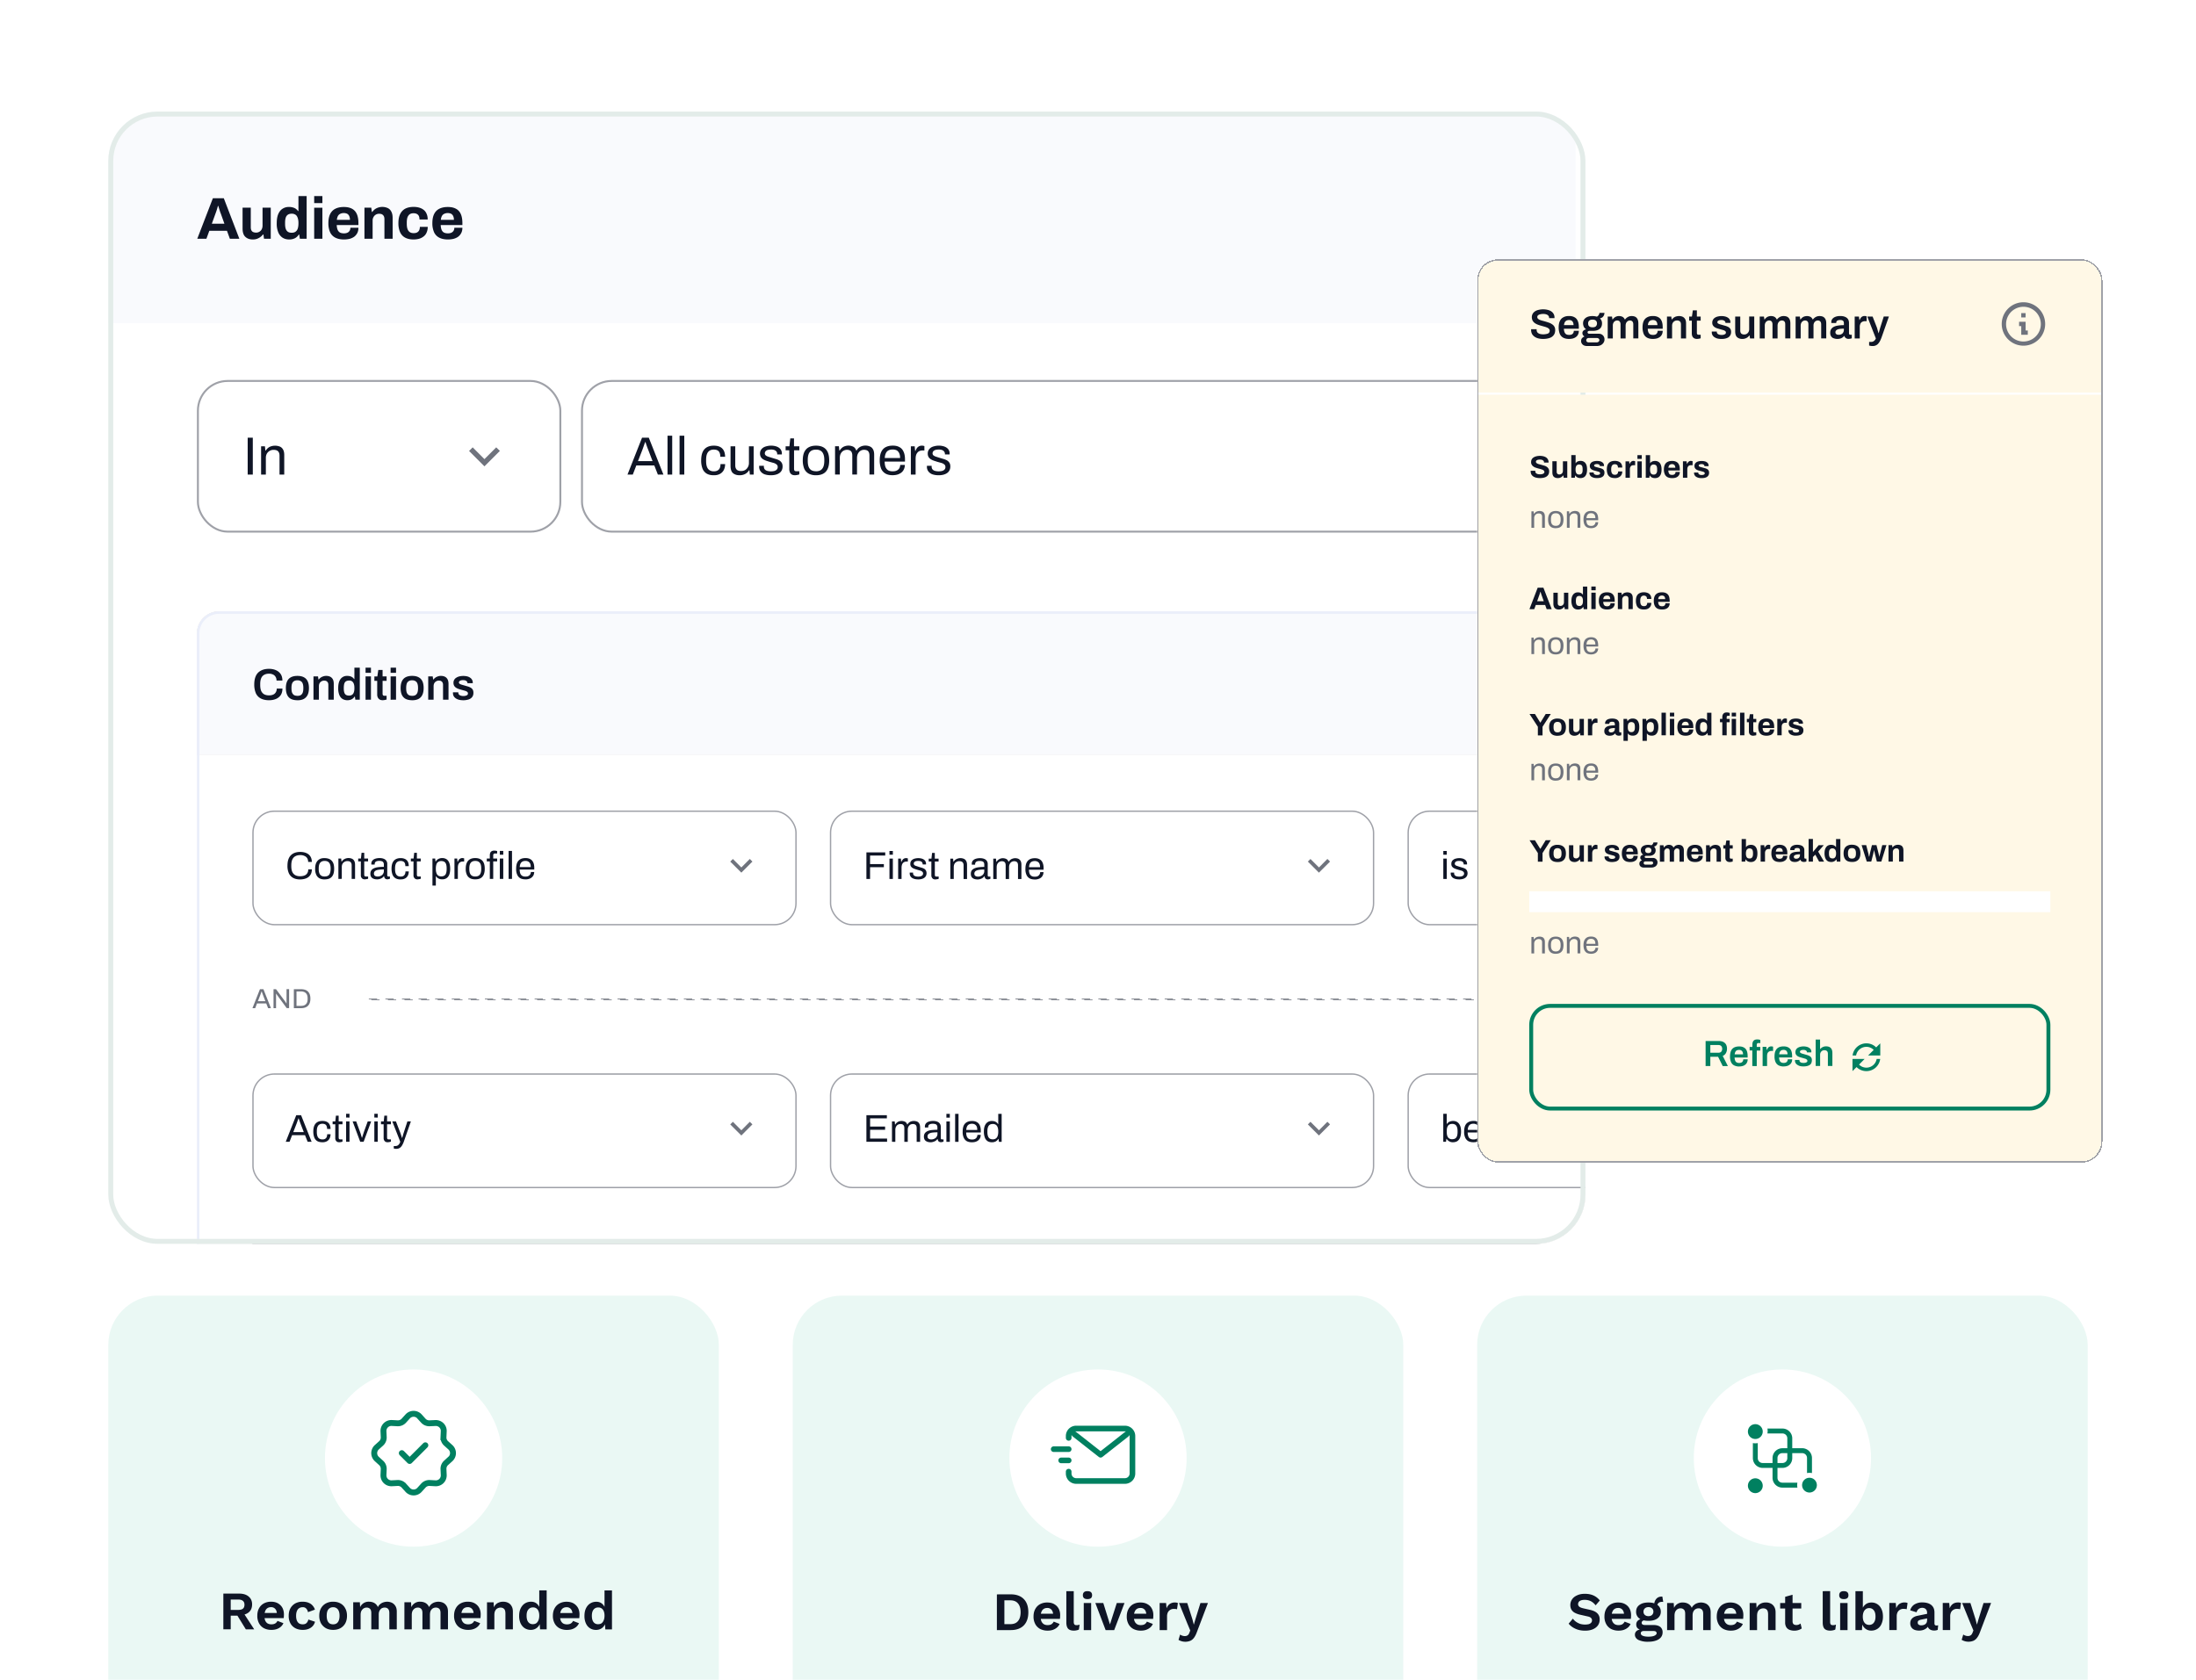 <svg xmlns="http://www.w3.org/2000/svg" width="498" height="381" fill="none" viewBox="0 0 498 381"><path fill="#fff" d="M0 16.75a16 16 0 0 1 16-16h482v433.24H0z"/><g clip-path="url(#a)"><path fill="#f9fafd" d="M22.33 25.31h334.98v48.01H22.33z"/><path fill="#0f1526" d="m44.74 54.15 3.54-9.19h2.47l3.53 9.2h-2.15l-.66-1.81h-4l-.66 1.8zm3.3-3.41h2.85l-.81-2.27-.14-.35-.44-1.42h-.08a16 16 0 0 1-.56 1.77zm9.3 3.58q-1.07 0-1.7-.6-.63-.58-.63-1.9v-4.71h1.86v4.4q0 .35.08.6.08.22.23.37t.39.21q.23.07.5.07a1.4 1.4 0 0 0 1.28-.75q.18-.36.19-.8v-4.1h1.86v7.04h-1.53l-.13-.96h-.1a3 3 0 0 1-1.36.98q-.43.15-.94.15m8.26 0q-.87 0-1.51-.4a2.6 2.6 0 0 1-.98-1.21 5 5 0 0 1-.35-2.1q0-1.26.35-2.07.36-.82.98-1.2.63-.4 1.44-.4.46 0 .85.11.4.1.7.31.3.22.52.52h.08v-3.41h1.86v9.68H68l-.15-.95h-.09q-.35.57-.91.85-.57.27-1.26.27m.59-1.53q.52 0 .84-.24.35-.24.5-.7t.16-1.09v-.24q0-.46-.1-.85a2 2 0 0 0-.26-.65 1 1 0 0 0-.47-.4q-.28-.15-.67-.15-.57 0-.9.23a1.2 1.2 0 0 0-.48.67q-.15.45-.15 1.11v.31q0 .67.15 1.11t.48.67.9.22m5.07-6.72v-1.6h1.86v1.6zm0 8.08v-7.04h1.86v7.04zm6.77.17q-1.16 0-1.95-.4a2.6 2.6 0 0 1-1.2-1.21 5 5 0 0 1-.4-2.08q0-1.27.4-2.08t1.18-1.2q.8-.4 1.93-.4 1.08 0 1.81.38.74.38 1.11 1.18t.38 2.05v.49h-4.92q.03.61.19 1.04.18.43.52.64.36.2.95.2.33 0 .58-.08.27-.08.46-.24.18-.16.3-.4.1-.24.1-.55h1.82q0 .68-.24 1.17-.25.49-.67.83-.43.32-1.03.5-.6.15-1.32.16m-1.63-4.45h2.97q0-.4-.1-.7t-.27-.48a1 1 0 0 0-.43-.27 1.9 1.9 0 0 0-1.4.08q-.34.16-.53.5-.18.34-.24.87m6.26 4.28v-7.04h1.54l.14.96h.1q.24-.34.57-.6.36-.26.78-.39a3 3 0 0 1 2.16.12q.53.26.8.8.3.55.3 1.44v4.71h-1.86v-4.42q0-.32-.08-.56a1 1 0 0 0-.25-.39 1 1 0 0 0-.37-.23 2 2 0 0 0-.51-.06 1.4 1.4 0 0 0-1.27.75q-.2.35-.2.8v4.11zm11.15.17q-1.12 0-1.89-.4t-1.16-1.21a5 5 0 0 1-.4-2.08q0-1.27.4-2.08t1.16-1.22q.78-.4 1.9-.4.7 0 1.3.18.57.17 1.01.53.43.36.64.9.23.52.23 1.25h-1.86q0-.49-.15-.8a1 1 0 0 0-.45-.46q-.3-.16-.75-.16-.54 0-.88.24-.32.24-.5.7-.15.47-.15 1.17v.31q0 .69.16 1.15.17.47.52.71t.91.23q.46 0 .75-.16.3-.16.47-.48.15-.33.16-.78H97q0 .69-.23 1.22-.2.54-.64.9a3 3 0 0 1-1 .55q-.6.18-1.32.19m7.79 0q-1.17 0-1.96-.4a2.6 2.6 0 0 1-1.19-1.21 5 5 0 0 1-.4-2.08q0-1.27.4-2.08t1.18-1.2q.8-.4 1.93-.4 1.08 0 1.8.38.75.38 1.12 1.18t.38 2.05v.49h-4.92q.03.61.19 1.04.17.43.52.64.36.2.95.2.32 0 .58-.08t.45-.24.3-.4.1-.55h1.83q0 .68-.25 1.17-.24.49-.67.83-.42.32-1.03.5-.59.15-1.31.16m-1.63-4.45h2.97q0-.4-.1-.7t-.28-.48a1 1 0 0 0-.42-.27 1.9 1.9 0 0 0-1.4.08q-.34.16-.53.5-.18.34-.24.87"/><rect width="82.19" height="34.18" x="44.88" y="86.41" fill="#fff" rx="6.75"/><rect width="82.19" height="34.18" x="44.88" y="86.41" stroke="#9fa1a8" stroke-width=".44" rx="6.75"/><path fill="#0f1526" d="M56.17 107.65v-8.37h1.16v8.37zm3.04 0v-6.42h.87l.1.97h.08q.26-.39.58-.64.33-.24.72-.35a3 3 0 0 1 1.91.09q.46.2.72.67.27.45.27 1.25v4.43h-1.07v-4.28q0-.4-.11-.66a1 1 0 0 0-.28-.4 1 1 0 0 0-.43-.21 2 2 0 0 0-.55-.06q-.46 0-.85.22-.4.22-.65.63a2 2 0 0 0-.23 1v3.76z"/><path fill="#6f737d" d="m109.86 105.78 3.5-3.5-.83-.81-2.67 2.67-2.67-2.67-.82.82z"/><rect width="234.05" height="34.18" x="131.98" y="86.41" fill="#fff" rx="6.75"/><rect width="234.05" height="34.18" x="131.98" y="86.41" stroke="#9fa1a8" stroke-width=".44" rx="6.75"/><path fill="#0f1526" d="m142.3 107.65 3.3-8.37h1.53l3.32 8.37h-1.26l-.81-2.07h-4.08l-.8 2.07zm2.38-3.06h3.3l-1-2.62-.12-.3-.16-.44-.17-.48q-.07-.26-.16-.47h-.07l-.6 1.69zm6.7 3.06v-8.82h1.06v8.82zm2.73 0v-8.82h1.07v8.82zm7.73.15q-.93 0-1.56-.36a2.3 2.3 0 0 1-.95-1.1 5 5 0 0 1-.32-1.9q0-1.13.32-1.88.33-.74.96-1.1.65-.37 1.59-.37.66 0 1.13.17.5.17.8.5.32.33.47.8.15.45.16 1.05h-1.09q0-.56-.16-.91a1 1 0 0 0-.47-.54q-.32-.18-.87-.18-.53 0-.92.24t-.6.75q-.2.51-.2 1.35v.26q0 .79.19 1.31.2.53.6.77.38.25.95.25.54 0 .87-.2.35-.2.5-.56t.15-.88h1.05q0 .55-.16 1a2.1 2.1 0 0 1-1.27 1.34q-.48.2-1.17.19m5.88 0q-.93 0-1.5-.48-.55-.48-.55-1.66v-4.43h1.07v4.29q0 .4.1.65t.28.4.42.21q.27.07.55.06.47 0 .86-.21.39-.22.63-.64.26-.42.26-.99v-3.77h1.07v6.42h-.86l-.1-.96h-.09q-.25.39-.58.63-.31.24-.72.36-.39.12-.84.12m7.1 0q-.66 0-1.16-.14a2 2 0 0 1-.83-.39 1.7 1.7 0 0 1-.67-1.41v-.11q0-.07.02-.1h1.06l-.02.08v.08q.02.42.22.67.22.24.6.34a3.4 3.4 0 0 0 1.59 0q.33-.1.53-.32t.21-.55q0-.4-.27-.6-.26-.23-.68-.35l-.9-.25-.77-.25q-.4-.14-.7-.33-.32-.2-.5-.5a1.6 1.6 0 0 1-.2-.79q0-.43.18-.76.19-.33.51-.56.33-.23.8-.34a4 4 0 0 1 2.1.01q.47.14.77.38a1.5 1.5 0 0 1 .6 1.22v.15l-.01.1h-1.05v-.14a1 1 0 0 0-.13-.46 1 1 0 0 0-.44-.37 2 2 0 0 0-.86-.14q-.35 0-.6.06-.26.05-.44.17a1 1 0 0 0-.25.27 1 1 0 0 0-.09.34q0 .3.21.48t.55.29l.76.24.86.26q.45.12.82.31.38.2.6.54.23.33.23.88 0 .51-.2.89-.19.38-.56.62-.34.24-.84.36-.48.12-1.05.12m5.48 0q-.51 0-.78-.19a1 1 0 0 1-.4-.5 2 2 0 0 1-.13-.67v-4.3h-.83v-.9h.86l.2-1.8h.84v1.8h1.21v.9h-1.2v4.14q0 .3.1.47.12.14.42.14h.68v.71q-.12.06-.29.1a4 4 0 0 1-.68.1m4.75 0a3.5 3.5 0 0 1-1.64-.36 2.4 2.4 0 0 1-1.02-1.1 5 5 0 0 1-.34-1.9q0-1.16.34-1.89.36-.75 1.02-1.1.67-.36 1.64-.36.98 0 1.64.36.66.35 1.01 1.1.34.73.34 1.9 0 1.14-.34 1.88-.34.75-1.01 1.11t-1.64.36m0-.9q.63 0 1.04-.25t.62-.76.22-1.31v-.27q0-.81-.22-1.32a1.5 1.5 0 0 0-.62-.76 2 2 0 0 0-1.04-.24q-.62 0-1.05.24a1.5 1.5 0 0 0-.62.76q-.2.51-.2 1.32v.27q0 .79.2 1.31.21.51.62.76.43.24 1.05.24m4.32.75v-6.42h.87l.1.97h.08q.25-.39.55-.64.3-.24.67-.35a2.5 2.5 0 0 1 1.87.13q.46.25.67.86h.07a2.1 2.1 0 0 1 1.22-1 2.6 2.6 0 0 1 1.84.1q.43.19.68.65.25.45.25 1.22v4.48h-1.07v-4.3q0-.4-.1-.65a1 1 0 0 0-.25-.4 1 1 0 0 0-.4-.2q-.23-.06-.48-.06-.43 0-.8.22-.34.22-.57.63-.21.41-.22 1v3.76h-1.07v-4.3q0-.4-.1-.65a.9.9 0 0 0-.65-.6 1.7 1.7 0 0 0-1.28.16q-.37.22-.58.63-.22.41-.22 1v3.76zm13.06.15q-.95 0-1.6-.36a2.4 2.4 0 0 1-1-1.1 5 5 0 0 1-.33-1.9q0-1.16.33-1.89.34-.75 1-1.1.67-.36 1.65-.36.9 0 1.51.35.62.34.92 1.04.32.68.32 1.72v.51h-4.61q.01.77.21 1.27.22.48.61.72.4.22 1.02.22.4 0 .72-.1.3-.1.52-.3t.33-.47q.1-.27.12-.58h1.05q0 .51-.2.95-.18.43-.53.73t-.87.48a4 4 0 0 1-1.17.17m-1.8-3.9h3.49q0-.53-.13-.9-.12-.36-.35-.6a1 1 0 0 0-.52-.33q-.3-.1-.68-.1-.56 0-.95.2t-.6.64-.25 1.1m5.92 3.75v-6.42h.87l.1 1.06h.08q.1-.3.27-.57.18-.28.47-.45.28-.18.72-.18.18 0 .32.03l.24.06v1h-.4q-.42 0-.73.14-.3.14-.48.39-.2.25-.3.61-.08.36-.08.76v3.57zm6.3.15q-.66 0-1.16-.14a2 2 0 0 1-.83-.39 1.7 1.7 0 0 1-.67-1.41v-.11l.01-.1h1.06v.16q0 .42.21.67.22.24.6.34a3.4 3.4 0 0 0 1.58 0q.34-.1.54-.32t.2-.55q0-.4-.26-.6-.26-.23-.68-.35l-.9-.25-.77-.25q-.4-.14-.71-.33-.3-.2-.5-.5a1.6 1.6 0 0 1-.19-.79q0-.43.18-.76t.5-.56.8-.34a4 4 0 0 1 2.11.01q.47.14.77.38a1.5 1.5 0 0 1 .6 1.22v.15l-.01.1h-1.05v-.14a1 1 0 0 0-.14-.46 1 1 0 0 0-.44-.37 2 2 0 0 0-.85-.14q-.36 0-.61.06t-.43.17a1 1 0 0 0-.25.27 1 1 0 0 0-.09.34q0 .3.2.48.22.17.56.29l.75.24.87.26q.45.12.82.31.37.2.6.54.23.33.23.88 0 .51-.2.89t-.56.62-.84.36-1.05.12"/><path fill="#6f737d" d="m348.82 105.78 3.49-3.5-.82-.81-2.68 2.67-2.67-2.67-.82.82z"/><g clip-path="url(#b)"><rect width="690.05" height="238.94" x="44.66" y="138.67" fill="#cfc8c8" rx="5.02"/><path fill="#f9fafd" d="M44.66 138.67h690.05v32.62H44.66z"/><path fill="#0f1526" d="M61 158.83q-1.05 0-1.8-.37t-1.15-1.15a5 5 0 0 1-.39-2.04q0-1.82.88-2.7.9-.86 2.46-.86.85 0 1.54.29t1.1.88q.4.58.4 1.49h-1.33q0-.5-.22-.85a1.3 1.3 0 0 0-.6-.53 2 2 0 0 0-.87-.18q-.68 0-1.13.27-.45.25-.67.78-.21.52-.21 1.3v.22q0 .78.2 1.3.23.52.67.79.45.26 1.14.26.53 0 .92-.17t.6-.53q.22-.34.22-.85h1.29q0 .9-.4 1.5-.4.58-1.1.87-.69.28-1.55.28m6.44 0q-.86 0-1.44-.29-.59-.3-.87-.91-.3-.62-.3-1.56t.3-1.56q.28-.6.87-.9.58-.3 1.44-.3.88 0 1.45.3.59.3.87.9.3.6.3 1.56 0 .94-.3 1.56-.3.6-.87.91-.57.3-1.45.3m0-1q.49 0 .78-.18.3-.2.43-.56.14-.38.14-.95V156q0-.56-.14-.93a1 1 0 0 0-.43-.56 1.4 1.4 0 0 0-.78-.2q-.48 0-.78.2-.3.18-.43.56t-.13.93v.14q0 .57.13.95.15.36.43.56.3.18.78.18m3.65.88v-5.28h1.03l.1.7h.07a2 2 0 0 1 .98-.7q.33-.12.7-.12.5 0 .89.18.39.19.61.58.22.4.22 1.08v3.56h-1.23v-3.34q0-.28-.07-.46a1 1 0 0 0-.2-.3 1 1 0 0 0-.3-.18 2 2 0 0 0-.4-.05 1.2 1.2 0 0 0-1.02.6q-.15.3-.15.66v3.07zm7.7.12q-.64 0-1.11-.29-.48-.3-.73-.9a4 4 0 0 1-.25-1.58q0-.95.26-1.56.25-.6.72-.9.45-.3 1.04-.29.36 0 .67.08a1.6 1.6 0 0 1 .92.65h.06v-2.59h1.22v7.26h-1.01l-.1-.7h-.07q-.26.4-.68.62-.42.2-.94.2m.38-1.05q.43 0 .69-.2.26-.18.38-.55.13-.36.13-.88v-.13q0-.4-.07-.7t-.22-.52a1 1 0 0 0-.37-.33 1 1 0 0 0-.54-.1q-.45 0-.72.18-.26.16-.38.54-.1.36-.11.92v.14q0 .55.11.91.11.37.38.55.27.17.72.17m3.73-5.16v-1.17h1.22v1.17zm0 6.1v-5.29h1.22v5.28zm3.92.11q-.49 0-.77-.19-.28-.2-.4-.5t-.11-.63v-3.07h-.64v-1h.67l.22-1.48h.97v1.47h.91v1h-.91v2.96q0 .21.11.33.1.1.33.1h.47v.85q-.1.04-.25.07l-.3.06zm1.76-6.21v-1.17h1.23v1.17zm0 6.1v-5.29h1.23v5.28zm4.88.11q-.87 0-1.45-.29-.58-.3-.87-.91t-.29-1.56.3-1.56q.28-.6.86-.9.59-.3 1.45-.3.87 0 1.44.3.59.3.88.9t.29 1.56q0 .94-.3 1.56-.28.6-.87.91-.57.3-1.44.3m0-1q.48 0 .77-.18.3-.2.43-.56.14-.38.14-.95V156q0-.56-.14-.93a1 1 0 0 0-.43-.56 1.4 1.4 0 0 0-.77-.2q-.48 0-.78.2-.3.18-.44.56-.12.38-.13.93v.14q0 .57.13.95.14.36.44.56.3.18.78.18m3.65.88v-5.28h1.02l.1.7h.07a2 2 0 0 1 .99-.7q.32-.12.7-.12.5 0 .88.18.4.19.61.58.23.4.23 1.08v3.56h-1.24v-3.34q0-.28-.07-.46a1 1 0 0 0-.19-.3 1 1 0 0 0-.3-.18 2 2 0 0 0-.4-.05 1.2 1.2 0 0 0-1.03.6q-.15.3-.15.66v3.07zm7.92.12q-.58 0-1-.12-.44-.13-.73-.35-.3-.23-.44-.51-.14-.3-.14-.66v-.09l.01-.06h1.2v.08q.02.28.17.45.16.15.43.23a2 2 0 0 0 1.04.02q.24-.06.4-.18a.4.4 0 0 0 .15-.33q0-.27-.2-.4-.2-.15-.53-.24l-.7-.19q-.32-.09-.66-.2a3 3 0 0 1-.6-.28 1.4 1.4 0 0 1-.43-.44 1.3 1.3 0 0 1-.16-.67 1.3 1.3 0 0 1 .64-1.17q.3-.2.71-.3a4 4 0 0 1 1.75 0q.4.1.67.3a1.3 1.3 0 0 1 .6 1.03v.22H106v-.07a.5.5 0 0 0-.12-.32 1 1 0 0 0-.33-.23 1.94 1.94 0 0 0-.95-.04q-.18.04-.3.12a1 1 0 0 0-.17.16.4.4 0 0 0-.06.2q0 .18.14.3.16.1.4.19l1.31.38q.39.1.7.26.34.16.54.45t.2.78q0 .46-.18.79-.18.32-.5.52-.3.2-.74.28-.42.1-.92.1"/><g clip-path="url(#c)"><path fill="#fff" d="M44.66 171.3h690.05v206.32H44.66z"/><path fill="#fff" d="M44.66 171.3h690.05v147.16H44.66z"/><rect width="123.14" height="25.74" x="57.37" y="184" fill="#fff" rx="4.86"/><rect width="123.14" height="25.74" x="57.37" y="184" stroke="#9fa1a8" stroke-width=".31" rx="4.86"/><path fill="#0f1526" d="M68.07 199.48q-.93 0-1.57-.34a2.3 2.3 0 0 1-.98-1.03 4 4 0 0 1-.33-1.75q0-1.57.76-2.35.76-.77 2.13-.77.77 0 1.37.25t.93.76.34 1.26h-.84q0-.52-.23-.87-.22-.34-.63-.5a2 2 0 0 0-.94-.18q-.64 0-1.1.25-.45.24-.69.76-.23.51-.23 1.32v.18q0 .8.23 1.31.24.5.69.74t1.1.23q.56 0 .96-.16.42-.17.63-.51.24-.36.23-.88h.82q0 .78-.35 1.28-.34.51-.94.75t-1.36.25m5.56 0q-.7 0-1.19-.26a1.7 1.7 0 0 1-.72-.8 3 3 0 0 1-.25-1.36q0-.84.25-1.36t.72-.8 1.19-.26 1.18.27.73.79q.24.52.24 1.36 0 .82-.24 1.36-.25.54-.73.8-.48.25-1.18.25m0-.66q.45 0 .75-.17t.44-.55.16-.94v-.2q0-.57-.16-.95-.14-.36-.44-.54t-.75-.18q-.45 0-.75.18t-.45.54q-.15.38-.15.95v.2q0 .57.15.94t.45.55q.3.18.75.17m3.11.55v-4.62h.63l.07.7h.06q.18-.3.41-.46.24-.17.52-.26a2 2 0 0 1 1.38.06q.34.15.52.49.19.33.19.9v3.19h-.77v-3.08q0-.3-.08-.48a1 1 0 0 0-.2-.29 1 1 0 0 0-.31-.15 2 2 0 0 0-.4-.04q-.32 0-.61.16-.3.15-.47.45t-.17.72v2.7zm6.03.1q-.36 0-.56-.13a1 1 0 0 1-.3-.36 1 1 0 0 1-.08-.48v-3.1h-.6v-.65h.62l.14-1.3h.61v1.3h.87v.65h-.87v2.99q0 .21.08.33.09.1.3.1h.5v.51l-.22.07zm2.69 0q-.26 0-.51-.06-.26-.06-.48-.2t-.35-.39a1.4 1.4 0 0 1-.13-.63q0-.47.23-.78.22-.3.63-.47.41-.18.98-.24.56-.07 1.22-.07v-.53q0-.25-.1-.44a.6.6 0 0 0-.3-.28 2 2 0 0 0-.64-.1q-.39 0-.63.1a.7.7 0 0 0-.33.26 1 1 0 0 0-.08.35v.13h-.75l-.01-.09v-.1q0-.43.23-.7.24-.3.66-.44t.96-.15q.58 0 .97.17a1.2 1.2 0 0 1 .79 1.21v2.5q0 .18.08.24a.3.3 0 0 0 .2.06h.33v.51a2 2 0 0 1-.61.14 1 1 0 0 1-.38-.1.6.6 0 0 1-.23-.25 1 1 0 0 1-.1-.37h-.06q-.15.22-.4.4-.24.15-.54.24t-.65.09m.2-.65a1.6 1.6 0 0 0 .97-.33q.19-.16.3-.4.12-.22.12-.5v-.38q-.72 0-1.21.08-.51.07-.78.28a.7.7 0 0 0-.26.57q0 .24.1.39t.3.22q.2.07.45.07m5.18.66q-.67 0-1.12-.26t-.69-.8a4 4 0 0 1-.23-1.36q0-.83.23-1.35.24-.54.7-.8.46-.27 1.14-.27.47 0 .81.13.36.12.58.36.24.24.34.57.1.34.11.76h-.78q0-.4-.11-.66a.7.7 0 0 0-.35-.38 1.3 1.3 0 0 0-.62-.13q-.39 0-.67.17t-.43.54q-.15.37-.15.97v.19q0 .57.14.94.15.38.43.56.28.17.69.17.39 0 .63-.14a1 1 0 0 0 .35-.4q.12-.27.12-.63h.75q0 .38-.11.72a1.5 1.5 0 0 1-.92.96 2 2 0 0 1-.84.13m3.88 0q-.36 0-.56-.14a1 1 0 0 1-.3-.36 1 1 0 0 1-.08-.48v-3.1h-.6v-.65h.62l.14-1.3h.61v1.3h.87v.65h-.87v2.99q0 .21.08.33.08.1.3.1h.5v.51l-.22.07zm3.36 1.4v-6.13h.62l.07.66h.07q.23-.39.6-.57.38-.2.84-.2.57 0 .98.26.4.26.62.8.22.53.22 1.4 0 .8-.22 1.34-.23.53-.63.78t-.94.25q-.3 0-.56-.07a2 2 0 0 1-.47-.22q-.22-.15-.37-.4h-.06v2.1zm1.99-2.08q.42 0 .7-.17t.4-.53.13-.94v-.19q0-.6-.14-.97a1 1 0 0 0-.4-.52q-.28-.15-.67-.16-.42 0-.7.2-.3.18-.41.56a3 3 0 0 0-.13.92v.13q0 .49.1.8.09.33.26.52.16.2.39.27.22.08.47.08m3 .57v-4.62h.62l.07.76h.06q.07-.22.2-.4.11-.21.33-.33a1 1 0 0 1 .51-.14q.14 0 .24.03l.17.04v.72h-.3q-.3 0-.51.1a1 1 0 0 0-.35.28q-.15.19-.21.44t-.06.55v2.57zm4.72.1q-.7 0-1.18-.25a1.7 1.7 0 0 1-.73-.8 3 3 0 0 1-.25-1.36q0-.84.25-1.36.24-.53.73-.8.48-.26 1.18-.26t1.18.27q.48.25.73.79.24.52.24 1.36 0 .82-.24 1.36-.25.54-.73.8-.48.25-1.18.25m0-.65q.45 0 .75-.17t.45-.55.15-.94v-.2q0-.57-.15-.95-.15-.36-.45-.54t-.75-.18-.75.18q-.3.18-.45.54-.15.38-.15.95v.2q0 .57.15.94t.45.55q.3.18.75.17m3.3.55v-3.97h-.69v-.65h.69v-.74q0-.27.08-.5.07-.25.3-.4t.61-.16q.12 0 .24.02.12 0 .23.03l.2.05v.55h-.47q-.21 0-.32.11-.1.11-.1.31v.73h.89v.65h-.89v3.97zm2.27-5.49v-.86h.78v.86zm0 5.49v-4.62h.78v4.62zm1.99 0v-6.35h.77v6.35zm3.81.1q-.68 0-1.16-.25a1.7 1.7 0 0 1-.7-.8 3 3 0 0 1-.24-1.36q0-.84.23-1.36.25-.53.72-.8.47-.26 1.19-.26.65 0 1.09.26.43.24.66.75.22.49.22 1.23v.37h-3.32q.03.56.16.92.15.34.44.51t.73.16q.3 0 .52-.07a1 1 0 0 0 .61-.55q.08-.2.1-.42h.75q-.02.36-.14.68-.14.3-.4.53-.25.22-.61.34-.37.13-.85.13m-1.29-2.8h2.5q0-.38-.08-.65a1 1 0 0 0-.26-.43 1 1 0 0 0-.37-.23q-.22-.09-.49-.08-.4 0-.68.15a1 1 0 0 0-.43.45q-.15.3-.19.8"/><path fill="#6f737d" d="m168.12 197.94 2.51-2.51-.59-.6-1.92 1.93-1.92-1.92-.6.59z"/><rect width="123.14" height="25.74" x="188.35" y="184" fill="#fff" rx="4.86"/><rect width="123.14" height="25.74" x="188.35" y="184" stroke="#9fa1a8" stroke-width=".31" rx="4.86"/><path fill="#0f1526" d="M196.48 199.37v-6.03h4.27v.72h-3.44V196h3.13v.7h-3.13v2.67zm5.23-5.49v-.86h.77v.86zm0 5.49v-4.62h.77v4.62zm1.97 0v-4.62h.62l.07.76h.06q.07-.22.2-.4.13-.21.33-.33a1 1 0 0 1 .52-.14q.13 0 .24.03l.16.04v.72h-.29q-.3 0-.52.1a1 1 0 0 0-.35.28q-.14.19-.2.44-.07.25-.07.55v2.57zm4.53.1q-.47 0-.83-.1a2 2 0 0 1-.6-.27 1.2 1.2 0 0 1-.48-1.02v-.15h.77l-.01.06v.05q0 .3.16.49.16.17.43.24a2.4 2.4 0 0 0 1.14 0 1 1 0 0 0 .39-.23q.15-.15.15-.4 0-.28-.2-.43a1 1 0 0 0-.49-.25l-.64-.18-.56-.18a3 3 0 0 1-.51-.23q-.22-.15-.36-.36a1 1 0 0 1-.13-.57q0-.32.12-.55.13-.25.37-.4.24-.18.57-.25a3 3 0 0 1 1.52.01q.33.1.55.27a1.1 1.1 0 0 1 .43.88v.18h-.76v-.1a1 1 0 0 0-.1-.33.6.6 0 0 0-.31-.27q-.23-.1-.62-.1-.25 0-.44.04a1 1 0 0 0-.3.12.5.5 0 0 0-.25.44q0 .24.15.35.15.13.4.2l.54.18.62.19q.32.08.59.22t.43.4.17.62q0 .37-.14.64-.15.28-.4.45-.27.18-.61.26t-.76.09m3.94 0q-.36 0-.56-.13a1 1 0 0 1-.29-.36 1 1 0 0 1-.09-.48v-3.1h-.6v-.65h.62l.14-1.3h.62v1.3h.86v.65H212v2.99q0 .21.07.33.09.1.3.1h.5v.51l-.22.07zm3.36-.1v-4.62h.63l.07.7h.06q.18-.3.41-.46.24-.17.52-.26a2 2 0 0 1 1.38.06q.34.15.52.49.2.33.2.9v3.19h-.78v-3.08q0-.3-.08-.48a1 1 0 0 0-.2-.29 1 1 0 0 0-.31-.15 2 2 0 0 0-.4-.04q-.32 0-.61.16-.3.15-.47.45-.15.3-.16.72v2.7zm6.11.1q-.26 0-.5-.06-.27-.06-.48-.2-.22-.14-.35-.39a1.4 1.4 0 0 1-.13-.63q0-.47.22-.78.24-.3.64-.47.41-.18.97-.24.57-.07 1.22-.07v-.53a1 1 0 0 0-.09-.44.6.6 0 0 0-.31-.28 2 2 0 0 0-.63-.1q-.4 0-.64.1a.7.7 0 0 0-.32.26 1 1 0 0 0-.09.35v.13h-.75v-.19q0-.43.22-.7.24-.3.66-.44t.97-.15q.57 0 .97.17a1.2 1.2 0 0 1 .79 1.21v2.5q0 .18.07.24a.3.3 0 0 0 .2.06h.34v.51a2 2 0 0 1-.61.14 1 1 0 0 1-.38-.1.6.6 0 0 1-.23-.25 1 1 0 0 1-.1-.37h-.07q-.16.22-.4.4-.24.15-.54.24t-.65.09m.2-.65a1.6 1.6 0 0 0 .97-.33q.2-.16.3-.4.12-.22.12-.5v-.38q-.71 0-1.21.08t-.77.28a.7.7 0 0 0-.27.57q0 .24.1.39.12.15.3.22.2.07.46.07m3.43.55v-4.62h.62l.07.7h.06q.18-.3.4-.46t.48-.26a1.8 1.8 0 0 1 1.35.1q.31.18.48.61h.05a1.5 1.5 0 0 1 .88-.7q.28-.1.58-.1.42 0 .74.15.3.14.49.48.18.31.18.88v3.22h-.77v-3.1q0-.28-.07-.47a.6.6 0 0 0-.18-.28 1 1 0 0 0-.3-.15 1 1 0 0 0-.34-.04q-.3 0-.57.16-.25.15-.4.45-.17.3-.17.72v2.7h-.77v-3.1q0-.27-.07-.46a.65.65 0 0 0-.47-.43q-.15-.04-.33-.04-.31 0-.59.16-.25.15-.42.45-.15.3-.16.72v2.7zm9.4.1q-.69 0-1.16-.25a1.7 1.7 0 0 1-.71-.8 3 3 0 0 1-.24-1.36q0-.84.24-1.36t.72-.8q.47-.26 1.19-.26.65 0 1.08.26.45.24.66.75.23.49.23 1.23v.37h-3.32q.01.56.16.92.15.34.44.51t.73.16q.3 0 .52-.07t.37-.22.24-.33q.08-.2.09-.42h.75q0 .36-.14.68-.13.3-.38.53-.25.22-.63.34-.36.13-.84.13m-1.3-2.8h2.51q0-.38-.09-.65a1 1 0 0 0-.25-.43 1 1 0 0 0-.38-.23q-.21-.09-.48-.08-.4 0-.69.15a1 1 0 0 0-.43.45q-.15.3-.18.8"/><path fill="#6f737d" d="m299.1 197.94 2.52-2.51-.6-.6-1.91 1.93-1.93-1.92-.59.59z"/><rect width="123.14" height="25.74" x="319.34" y="184" fill="#fff" rx="4.86"/><rect width="123.14" height="25.74" x="319.34" y="184" stroke="#9fa1a8" stroke-width=".31" rx="4.86"/><path fill="#0f1526" d="M327.31 193.88v-.86h.78v.86zm0 5.49v-4.62h.78v4.62zm3.6.1q-.48 0-.84-.1a2 2 0 0 1-.6-.27 1.2 1.2 0 0 1-.48-1.02v-.15h.77v.11q0 .3.15.49.16.17.43.24a2.4 2.4 0 0 0 1.14 0 1 1 0 0 0 .39-.23q.15-.15.15-.4 0-.28-.2-.43a1 1 0 0 0-.49-.25l-.64-.18q-.28-.08-.56-.18a3 3 0 0 1-.51-.23q-.22-.15-.36-.36a1 1 0 0 1-.13-.57q0-.32.12-.55.13-.25.37-.4.24-.18.57-.25a3 3 0 0 1 1.52.01q.33.1.55.27a1.1 1.1 0 0 1 .43.88v.18h-.76v-.1a1 1 0 0 0-.1-.33.6.6 0 0 0-.31-.27q-.22-.1-.62-.1-.25 0-.44.04a1 1 0 0 0-.3.12 1 1 0 0 0-.19.2 1 1 0 0 0-.06.24q0 .24.15.35.15.13.4.2l.54.18.62.19q.33.08.6.22t.42.4.17.62q0 .37-.14.64-.15.28-.4.45-.27.18-.61.26t-.76.09m4.69-.1v-6.35h.77v3.97l1.96-2.24h.91l-1.58 1.8 1.67 2.82h-.89l-1.28-2.26-.79.8v1.46zm4.51 0v-4.62h.62l.07.7h.06q.2-.3.42-.46.24-.17.52-.26a2 2 0 0 1 1.38.06q.33.15.51.49.2.33.2.9v3.19h-.78v-3.08q0-.3-.08-.48a1 1 0 0 0-.2-.29 1 1 0 0 0-.3-.15 2 2 0 0 0-.4-.04q-.33 0-.62.16-.28.15-.46.45t-.17.72v2.7zm6.85.1q-.7 0-1.19-.25a1.7 1.7 0 0 1-.73-.8 3 3 0 0 1-.25-1.36q0-.84.25-1.36t.73-.8 1.19-.26 1.17.27.73.79q.25.52.25 1.36 0 .82-.25 1.36-.24.54-.73.8-.46.25-1.17.25m0-.65q.44 0 .74-.17t.45-.55q.16-.37.16-.94v-.2q0-.57-.16-.95-.15-.36-.45-.54t-.74-.18-.76.18q-.3.18-.45.54-.15.38-.15.95v.2q0 .57.15.94t.45.55q.3.18.76.17m3.95.55-1.4-4.62h.8l.7 2.54.1.4.17.67h.05l.08-.38a6 6 0 0 0 .16-.7l.63-2.53h.84l.64 2.53.08.35.09.39.06.34h.06l.08-.33.19-.73.7-2.55h.73l-1.39 4.62h-.79l-.6-2.39-.08-.39-.1-.45-.09-.42h-.05l-.06.34-.21.92-.6 2.39zm5.46 0v-4.62h.63l.06.7h.07q.19-.3.4-.46.25-.17.53-.26a2 2 0 0 1 1.38.06q.34.15.51.49.2.33.2.9v3.19h-.77v-3.08q0-.3-.08-.48a1 1 0 0 0-.2-.29 1 1 0 0 0-.31-.15 2 2 0 0 0-.4-.04q-.32 0-.61.16-.3.15-.47.45t-.17.72v2.7z"/><g clip-path="url(#d)"><path fill="#6f737d" d="m57.25 228.68 1.7-4.3h.79l1.7 4.3h-.64l-.42-1.07h-2.1l-.41 1.07zm1.23-1.58h1.7l-.52-1.35-.06-.15-.08-.22-.09-.25-.08-.24h-.04l-.1.29-.2.57zm3.55 1.58v-4.3h.57l2.1 2.83.07.11.1.15.09.13h.02v-3.23h.58v4.3h-.54l-2.12-2.88-.27-.4h-.03v3.29zm4.61 0v-4.3h1.61q.68 0 1.15.22.48.23.73.7.26.47.26 1.23 0 .74-.26 1.21a1.6 1.6 0 0 1-.73.71q-.47.23-1.15.23zm.6-.52h1q.36 0 .64-.08.28-.1.48-.29t.3-.48.1-.72v-.12q0-.43-.1-.72a1.2 1.2 0 0 0-.78-.77q-.28-.1-.64-.1h-1z"/><path stroke="#6f737d" stroke-dasharray="1.88 1.88" stroke-width=".16" d="M83.64 226.6H722.1v.16H83.64z"/></g><rect width="123.14" height="25.74" x="57.37" y="243.62" fill="#fff" rx="4.86"/><rect width="123.14" height="25.74" x="57.37" y="243.62" stroke="#9fa1a8" stroke-width=".31" rx="4.86"/><path fill="#0f1526" d="m64.8 258.99 2.38-6.03h1.1l2.39 6.03h-.9l-.6-1.5h-2.93l-.58 1.5zm1.71-2.2h2.38l-.73-1.9-.08-.22-.11-.3-.24-.69h-.05l-.43 1.21zm6.58 2.3q-.67 0-1.13-.25-.44-.26-.68-.8a4 4 0 0 1-.23-1.36q0-.82.23-1.36.24-.53.7-.8.45-.26 1.13-.26.48 0 .82.12.35.13.58.36.22.24.33.57.12.34.12.77h-.78q0-.4-.12-.66a.7.7 0 0 0-.34-.39 1.3 1.3 0 0 0-.62-.13q-.39 0-.67.18-.28.16-.43.53t-.15.98v.18q0 .57.14.95t.43.55.68.18.64-.14a1 1 0 0 0 .35-.4q.1-.27.11-.64h.76q0 .39-.12.72a1.5 1.5 0 0 1-.91.97 2 2 0 0 1-.84.13m3.87 0q-.36 0-.56-.13a1 1 0 0 1-.29-.36 1 1 0 0 1-.08-.48v-3.1h-.6v-.65h.61l.14-1.3h.62v1.3h.87v.65h-.87V258q0 .22.08.34.08.1.3.1h.49v.51l-.21.07a3 3 0 0 1-.5.07m1.53-5.6v-.85h.77v.86zm0 5.5v-4.62h.77v4.62zm3.2 0-1.72-4.62h.81l.84 2.3a9 9 0 0 1 .3.94l.14.45h.05l.44-1.38.84-2.31h.78l-1.71 4.62zm3.2-5.5v-.85h.77v.86zm0 5.5v-4.62h.77v4.62zm3.05.1q-.36 0-.56-.13a1 1 0 0 1-.29-.36 1 1 0 0 1-.09-.48v-3.1h-.6v-.65h.62l.14-1.3h.62v1.3h.87v.65h-.87V258q0 .22.08.34.08.1.3.1h.49v.51l-.22.07a3 3 0 0 1-.49.07m1.93 1.5q-.22 0-.37-.04l-.2-.04v-.56h.38q.21 0 .41-.08t.38-.3.3-.58l-1.8-4.62h.82l.92 2.38a11 11 0 0 1 .3.9l.15.45h.05l.2-.68.1-.36q.07-.17.1-.3l.78-2.4h.79l-1.57 4.5q-.12.38-.29.69-.15.32-.35.55a1.3 1.3 0 0 1-.46.35q-.28.14-.64.13"/><path fill="#6f737d" d="m168.12 257.56 2.51-2.52-.59-.59-1.92 1.93-1.92-1.93-.6.6z"/><rect width="123.14" height="25.74" x="188.35" y="243.62" fill="#fff" rx="4.86"/><rect width="123.14" height="25.74" x="188.35" y="243.62" stroke="#9fa1a8" stroke-width=".31" rx="4.86"/><path fill="#0f1526" d="M196.48 258.99v-6.03h4.64v.72h-3.8v1.86h3.4v.72h-3.4v2h3.85v.73zm5.8 0v-4.62h.62l.07.7h.06q.18-.3.4-.47.21-.17.48-.25a1.8 1.8 0 0 1 1.34.1q.33.17.48.61h.06a1.5 1.5 0 0 1 .87-.71 2 2 0 0 1 1.32.06 1 1 0 0 1 .5.47q.18.33.18.88V259h-.78v-3.1q0-.3-.07-.47a.6.6 0 0 0-.18-.28 1 1 0 0 0-.29-.15 1 1 0 0 0-.34-.04q-.3 0-.57.15-.25.16-.42.46-.15.3-.15.71V259h-.78v-3.1q0-.3-.07-.47a.7.7 0 0 0-.46-.43q-.16-.04-.34-.04-.3 0-.59.15-.26.16-.42.46t-.16.71V259zm8.7.1q-.24 0-.5-.06-.25-.06-.48-.2a1 1 0 0 1-.35-.39 1.4 1.4 0 0 1-.13-.63q0-.48.23-.78.22-.3.63-.48t.98-.23 1.22-.07v-.53a1 1 0 0 0-.1-.44.6.6 0 0 0-.3-.28 2 2 0 0 0-.64-.1q-.39 0-.63.1a.7.7 0 0 0-.33.25 1 1 0 0 0-.08.35v.14h-.75l-.01-.1v-.1q0-.42.23-.7.24-.3.66-.43.42-.15.96-.15.58 0 .97.17.4.16.59.47.2.3.2.74v2.5q0 .17.08.24a.3.3 0 0 0 .2.06h.34v.51a2 2 0 0 1-.62.13 1 1 0 0 1-.38-.1.6.6 0 0 1-.23-.24 1 1 0 0 1-.1-.37h-.06q-.16.22-.4.39-.25.16-.54.24-.3.1-.65.1m.2-.65a1.6 1.6 0 0 0 .98-.33q.19-.17.3-.4.12-.23.12-.5v-.38q-.71 0-1.22.07-.5.08-.77.29a.7.7 0 0 0-.26.57q0 .24.1.38t.3.23q.2.07.45.07m3.43-4.94v-.86h.78v.86zm0 5.49v-4.62h.78v4.62zm1.98 0v-6.35h.77v6.35zm3.81.1q-.68 0-1.16-.25a1.7 1.7 0 0 1-.7-.8 3 3 0 0 1-.24-1.36q0-.83.23-1.37.25-.53.72-.78.48-.27 1.19-.27.65 0 1.09.26.44.24.66.74t.22 1.24v.37h-3.31q0 .55.15.91t.44.52q.3.16.73.16.3 0 .52-.07t.38-.22q.15-.14.23-.33.09-.2.1-.43h.75q-.01.38-.14.69-.14.3-.39.53a2 2 0 0 1-.62.34q-.37.12-.85.12m-1.29-2.8h2.5q0-.38-.08-.65a1 1 0 0 0-.26-.43 1 1 0 0 0-.37-.24q-.22-.08-.49-.08-.4 0-.68.15a1 1 0 0 0-.43.46q-.15.3-.19.79m5.83 2.8q-.56 0-.98-.25a1.7 1.7 0 0 1-.63-.8 4 4 0 0 1-.22-1.4q0-.82.23-1.34t.63-.78.94-.26q.3 0 .57.07a1.4 1.4 0 0 1 .83.62h.06v-2.31h.77v6.35h-.62l-.08-.66h-.06q-.24.38-.61.58-.38.18-.83.18m.19-.67q.44 0 .7-.2.28-.19.4-.56.14-.37.14-.91v-.14q0-.48-.1-.8a1.4 1.4 0 0 0-.26-.52 1 1 0 0 0-.4-.27q-.22-.09-.46-.08-.43 0-.7.17a1 1 0 0 0-.4.54q-.15.36-.14.94v.18q0 .6.15.97a1 1 0 0 0 .4.52q.27.16.67.16"/><path fill="#6f737d" d="m299.1 257.56 2.52-2.52-.6-.59-1.91 1.93-1.93-1.93-.59.6z"/><rect width="123.14" height="25.74" x="319.34" y="243.62" fill="#fff" rx="4.86"/><rect width="123.14" height="25.74" x="319.34" y="243.62" stroke="#9fa1a8" stroke-width=".31" rx="4.86"/><path fill="#0f1526" d="M329.5 259.1q-.46 0-.82-.2a1.6 1.6 0 0 1-.61-.57H328l-.08.66h-.62v-6.35h.78v2.3h.05a1.4 1.4 0 0 1 .84-.6q.27-.08.56-.08.54 0 .94.26t.63.78.23 1.34a4 4 0 0 1-.22 1.4q-.23.54-.63.8-.4.25-.98.25m-.18-.69q.4 0 .66-.15.28-.16.42-.52.14-.37.14-.97v-.18q0-.58-.14-.94a1 1 0 0 0-.4-.54 1.3 1.3 0 0 0-.7-.17q-.25 0-.47.08a1 1 0 0 0-.4.27q-.16.2-.26.52-.08.32-.08.8v.14q0 .54.12.91.13.37.4.56.3.2.71.2m4.82.68q-.69 0-1.16-.25a1.7 1.7 0 0 1-.71-.8 3 3 0 0 1-.24-1.36q0-.83.24-1.37.24-.53.72-.78.47-.27 1.19-.27.65 0 1.08.26.45.24.66.74.24.5.23 1.24v.37h-3.32q.02.55.16.91t.44.52.73.16q.3 0 .52-.07t.37-.22q.17-.14.24-.33.07-.2.09-.43h.75q0 .38-.14.69-.12.3-.38.53-.26.22-.63.34-.36.12-.84.12m-1.29-2.8h2.5q0-.38-.09-.65a1 1 0 0 0-.25-.43 1 1 0 0 0-.38-.24q-.21-.08-.48-.08-.4 0-.69.15a1 1 0 0 0-.43.46q-.15.3-.18.79m5.34 2.8q-.36 0-.56-.13a1 1 0 0 1-.3-.36 1 1 0 0 1-.08-.48v-3.1h-.6v-.65h.62l.14-1.3h.61v1.3h.87v.65h-.87V258q0 .22.08.34.07.1.3.1h.5v.51l-.22.07a3 3 0 0 1-.5.07m2.41-.1-1.4-4.62h.8l.7 2.53.1.4.17.68h.05l.08-.38.16-.7.63-2.53h.84l.64 2.53.08.35.09.38.07.35h.05l.08-.33.2-.74.69-2.54h.73l-1.38 4.62h-.8l-.6-2.4-.19-.84-.07-.4h-.06q0 .13-.06.33l-.21.92-.6 2.39zm7.26.1q-.68 0-1.16-.25a1.7 1.7 0 0 1-.7-.8 3 3 0 0 1-.24-1.36q0-.83.23-1.37.25-.53.72-.78.48-.27 1.19-.27.65 0 1.09.26.44.24.66.74t.23 1.24v.37h-3.32q0 .55.15.91t.44.52q.3.16.73.16.3 0 .52-.07t.38-.22.23-.33q.09-.2.1-.43h.75q-.01.38-.14.69-.14.3-.39.53-.26.22-.62.34-.37.12-.85.12m-1.29-2.8h2.5q0-.38-.08-.65a1 1 0 0 0-.26-.43 1 1 0 0 0-.37-.24q-.21-.08-.49-.08-.4 0-.68.15a1 1 0 0 0-.43.46q-.15.3-.19.79m6.1 2.8q-.68 0-1.15-.25a1.7 1.7 0 0 1-.72-.8 3 3 0 0 1-.23-1.36q0-.83.23-1.37.25-.53.72-.78.48-.27 1.19-.27.65 0 1.09.26.44.24.66.74t.23 1.24v.37h-3.32q0 .55.15.91t.44.52q.3.16.73.16.3 0 .52-.07t.38-.22.24-.33q.08-.2.08-.43h.76q0 .38-.14.69-.13.3-.39.53-.26.22-.62.34-.38.12-.84.12m-1.29-2.8h2.5q0-.38-.08-.65a1 1 0 0 0-.25-.43 1 1 0 0 0-.38-.24q-.2-.08-.49-.08-.4 0-.68.15a1 1 0 0 0-.43.46q-.15.3-.19.79m4.26 2.7v-4.62h.63l.07.7h.06q.18-.3.41-.47.24-.17.52-.25a2 2 0 0 1 1.38.06q.33.15.52.48.19.34.19.9v3.2h-.77v-3.09q0-.29-.08-.47a1 1 0 0 0-.2-.29 1 1 0 0 0-.31-.15 2 2 0 0 0-.4-.04q-.32 0-.61.15-.3.16-.47.46t-.16.71V259z"/><path fill="#9fa1a8" d="M57.21 282.06h664.96v.31H57.21z"/></g></g><rect width="689.5" height="238.38" x="44.94" y="138.95" stroke="#eaeefa" stroke-width=".56" rx="4.74"/></g><rect width="333.86" height="255.7" x="25.12" y="25.87" stroke="#e3ece9" stroke-width="1.12" rx="10.61"/><rect width="138.46" height="110.54" x="179.77" y="293.88" fill="#eaf8f4" rx="11.17"/><circle cx="249" cy="330.73" r="20.1" fill="#fff"/><path stroke="#008060" stroke-linecap="round" stroke-linejoin="round" stroke-width="1.28" d="m243.63 325.3 5.96 4.68 5.95-4.68m-14.89 5.96h1.7m-3.4-2.55h3.4"/><path stroke="#008060" stroke-linecap="round" stroke-width="1.28" d="M242.35 326.15v-.42a1.7 1.7 0 0 1 1.7-1.7h11.06a1.7 1.7 0 0 1 1.7 1.7v8.5a1.7 1.7 0 0 1-1.7 1.7h-11.06a1.7 1.7 0 0 1-1.7-1.7v-.42"/><path fill="#0f1526" d="M229.2 361.64q1.91 0 2.96 1.06 1.04 1.05 1.04 3 0 1.94-1.04 3-1.05 1.05-2.95 1.05h-3.14v-8.1zm-.08 6.76q1.16 0 1.73-.69.6-.7.6-2.01 0-1.32-.6-2-.57-.7-1.73-.7h-1.35v5.4zm8.46 1.47a3.6 3.6 0 0 1-1.7-.38 2.7 2.7 0 0 1-1.1-1.1 3.5 3.5 0 0 1-.4-1.71q0-1.01.4-1.72a2.7 2.7 0 0 1 1.1-1.1 3.4 3.4 0 0 1 1.62-.37q.93 0 1.58.38.64.36 1 1.02.34.63.34 1.46a9 9 0 0 1-.05.86h-4.9v-1.17h4.16l-.8.3q0-.78-.37-1.2a1.2 1.2 0 0 0-.98-.41q-.46 0-.8.22-.34.23-.51.66-.18.43-.17 1.1 0 .65.18 1.08.2.4.54.62.36.21.85.21.54 0 .87-.2.33-.22.52-.59l1.33.52q-.2.49-.6.82-.39.34-.94.53-.54.18-1.17.17m5.92-8.95v6.94q0 .43.15.6.15.18.5.17.2 0 .34-.02l.34-.1-.15 1.1q-.2.13-.53.19-.3.07-.61.07-.9 0-1.31-.43-.4-.45-.41-1.4v-7.12zm3.11 1.8q-.53 0-.78-.22-.26-.23-.26-.67t.26-.68.78-.23q.54 0 .79.23.26.23.26.68t-.26.67-.79.22m.84.89v6.14h-1.68v-6.14zm5.81 0h1.75l-2.34 6.14h-1.94l-2.33-6.14h1.8l1.51 4.85zm5.45 6.26a3.6 3.6 0 0 1-1.69-.38 2.7 2.7 0 0 1-1.1-1.1 3.5 3.5 0 0 1-.4-1.71q0-1.01.4-1.72a2.7 2.7 0 0 1 1.09-1.1 3.4 3.4 0 0 1 1.62-.37q.93 0 1.58.38.66.36 1 1.02.34.63.34 1.46a8 8 0 0 1-.05.86h-4.9v-1.17h4.17l-.81.3q0-.78-.36-1.2a1.2 1.2 0 0 0-.98-.41q-.46 0-.81.22-.35.23-.5.66-.18.43-.18 1.1 0 .65.19 1.08.19.4.54.62t.84.21q.54 0 .88-.2.33-.22.51-.59l1.34.52q-.2.49-.6.82-.4.34-.95.53-.54.18-1.17.17m4.27-.12v-6.14h1.46l.11 1.2q.24-.63.71-.98a2 2 0 0 1 1.2-.34q.2 0 .38.03.16.04.28.1l-.2 1.41-.3-.07-.46-.02a1.5 1.5 0 0 0-1.28.72 2 2 0 0 0-.22.9v3.19zm10.95-6.14-2.48 6.52q-.3.84-.66 1.33t-.84.71a3.03 3.03 0 0 1-2.69-.2l.36-1.21q.24.18.5.25.25.1.58.1.35 0 .59-.16.26-.15.43-.59l.2-.52-.67-1.6-1.88-4.63h1.87l1.17 3.68.32 1.23.38-1.3 1.12-3.61z"/><rect width="138.46" height="110.54" x="334.98" y="293.88" fill="#eaf8f4" rx="11.17"/><circle cx="404.21" cy="330.73" r="20.1" fill="#fff"/><path fill="#008060" d="M400.86 324.59q0 .28-.06.56h3.4a1.1 1.1 0 0 1 1.12 1.11v2.24h-1.11a2.23 2.23 0 0 0-2.24 2.23v1.12h-2.23a1.1 1.1 0 0 1-1.12-1.12v-3.4a3 3 0 0 1-1.11 0v3.4a2.23 2.23 0 0 0 2.23 2.23h2.23v2.24a2.23 2.23 0 0 0 2.24 2.23h3.4a3 3 0 0 1 0-1.12h-3.4a1.1 1.1 0 0 1-1.12-1.12v-2.23h1.12a2.23 2.23 0 0 0 2.23-2.23v-1.12h2.23a1.1 1.1 0 0 1 1.12 1.12v3.4a3 3 0 0 1 1.12 0v-3.4a2.23 2.23 0 0 0-2.24-2.24h-2.23v-2.23a2.23 2.23 0 0 0-2.23-2.23h-3.4q.05.27.05.56m4.46 5.02v1.12a1.1 1.1 0 0 1-1.11 1.12h-1.12v-1.12a1.1 1.1 0 0 1 1.12-1.12zm-5.58-5.02a1.68 1.68 0 1 1-3.35 0 1.68 1.68 0 0 1 3.35 0m12.28 12.28a1.67 1.67 0 1 1-3.35 0 1.67 1.67 0 0 1 3.35 0m-12.28 0a1.68 1.68 0 1 1-3.35 0 1.68 1.68 0 0 1 3.35 0"/><path fill="#0f1526" d="M359.43 361.52q1.1 0 1.94.38t1.43 1.13l-.95 1.1q-.5-.64-1.1-.94t-1.38-.3q-.52 0-.86.13t-.5.36a1 1 0 0 0-.14.49q0 .32.26.56.26.22.88.37l1.51.34q1.2.27 1.72.81.54.53.53 1.38 0 .8-.42 1.38-.42.56-1.16.87-.75.3-1.72.3-.85 0-1.56-.2a5 5 0 0 1-1.26-.57 4 4 0 0 1-.92-.82l.96-1.14q.28.4.7.7t.95.49a4 4 0 0 0 1.97.06q.36-.13.53-.33a.8.8 0 0 0 .19-.53q0-.32-.22-.54-.2-.24-.8-.36l-1.64-.37a5 5 0 0 1-1.23-.44 2 2 0 0 1-.77-.71q-.26-.44-.26-1.05 0-.72.4-1.3.38-.57 1.13-.9.75-.36 1.79-.35m7.62 8.35a3.6 3.6 0 0 1-1.7-.38 2.7 2.7 0 0 1-1.1-1.1 3.5 3.5 0 0 1-.4-1.71q0-1.01.4-1.72a2.7 2.7 0 0 1 1.1-1.1 3.4 3.4 0 0 1 1.62-.37q.93 0 1.58.38.65.36 1 1.02.33.63.34 1.46a9 9 0 0 1-.05.86h-4.9v-1.17h4.16l-.8.3q0-.78-.36-1.2a1.2 1.2 0 0 0-.99-.41q-.46 0-.8.22-.35.23-.51.66-.18.43-.17 1.1 0 .65.18 1.08.2.4.54.62.36.21.85.21.54 0 .87-.2.33-.22.52-.59l1.34.52q-.2.49-.6.82-.4.34-.95.53-.54.18-1.17.17m9.93-7.72.2 1.2h-.12l-.1-.01q-.57 0-.85.26a.9.9 0 0 0-.29.68l-.69-.28q0-.5.2-.9.2-.44.58-.7.39-.25.93-.25h.14m-2.02 6.45q1 0 1.54.42.54.45.54 1.2 0 .71-.4 1.19-.42.5-1.15.73-.72.25-1.68.25a5 5 0 0 1-2.32-.44q-.73-.44-.73-1.16 0-.5.38-.84.4-.35 1.3-.38l-.07.2a2 2 0 0 1-.98-.42q-.33-.32-.33-.88t.43-.92 1.19-.43l.74.34h-.18q-.53.04-.75.23-.2.16-.2.39 0 .25.2.4.2.11.58.12zm-1.14 2.64q.64 0 1.05-.11t.6-.29q.22-.17.22-.38a.5.5 0 0 0-.19-.38q-.18-.13-.66-.13h-2.08a1 1 0 0 0-.49.14.5.5 0 0 0-.18.4q0 .36.45.55.47.2 1.28.2m.01-7.75q.86 0 1.49.25.64.25.97.72.34.46.34 1.11t-.34 1.1q-.33.48-.97.73-.62.25-1.49.25-1.35 0-2.08-.55a1.8 1.8 0 0 1-.72-1.53q0-.64.33-1.11.35-.46.97-.72.63-.25 1.5-.25m0 1.05q-.49 0-.8.27a1 1 0 0 0-.33.75q0 .48.32.76.33.27.81.27.5 0 .8-.27a1 1 0 0 0 .32-.76q0-.48-.32-.75-.3-.27-.8-.27m4.23 5.21v-6.14h1.5l.07 1.1a2.1 2.1 0 0 1 2.02-1.22q.67 0 1.2.3.54.3.8.91.2-.41.54-.67.33-.28.73-.4a2.6 2.6 0 0 1 1.92.1q.5.24.8.74.3.49.3 1.25v4.03h-1.7v-3.7q0-.68-.29-.95-.3-.3-.76-.29-.36 0-.69.19-.3.18-.49.55-.17.36-.17.9v3.3h-1.68v-3.7q0-.68-.3-.95-.3-.3-.77-.29-.32 0-.64.17-.3.18-.51.54-.2.37-.2.98v3.25zm14.46.12a3.6 3.6 0 0 1-1.7-.38 2.7 2.7 0 0 1-1.1-1.1 3.5 3.5 0 0 1-.4-1.71q0-1.01.4-1.72a2.7 2.7 0 0 1 1.09-1.1 3.4 3.4 0 0 1 1.62-.37q.93 0 1.58.38.66.36 1 1.02.34.63.34 1.46a8 8 0 0 1-.05.86h-4.9v-1.17h4.17l-.81.3q0-.78-.36-1.2a1.2 1.2 0 0 0-.98-.41q-.46 0-.81.22-.34.23-.5.66-.18.43-.18 1.1 0 .65.19 1.08.19.4.54.62t.84.21q.54 0 .88-.2.33-.22.51-.59l1.34.52q-.2.49-.6.82-.4.34-.95.53-.54.18-1.16.17m4.26-.12v-6.14h1.51l.1 1.84-.21-.2q.14-.6.47-.99t.77-.58q.46-.2 1.02-.2.64 0 1.13.25.5.24.79.75.3.5.3 1.24v4.03h-1.7v-3.55q0-.78-.3-1.08t-.8-.3q-.34 0-.67.16-.33.17-.53.53-.2.38-.2.99v3.25zm9.73-8.02v6.02q0 .44.22.65.24.2.63.2.3 0 .54-.1.23-.09.42-.25l.27 1.12q-.3.23-.74.37a3.2 3.2 0 0 1-2.03-.05 1.5 1.5 0 0 1-.73-.6 2 2 0 0 1-.26-1.07v-5.82zm1.97 1.88v1.25h-4.78v-1.25zm6.55-2.7v6.95q0 .43.14.6.15.18.5.17.2 0 .34-.02l.34-.1-.14 1.1q-.21.13-.53.19-.3.07-.62.07-.9 0-1.31-.43-.4-.45-.4-1.4v-7.12zm3.1 1.81q-.51 0-.78-.22-.26-.23-.26-.67t.26-.68.79-.23.78.23.26.68-.26.67q-.25.22-.78.22m.84.89v6.14h-1.68v-6.14zm5.4 6.26q-.57 0-1.03-.23a2.3 2.3 0 0 1-1.17-1.62l.17-.22-.1 1.95h-1.48v-8.83h1.68v4.42l-.16-.26q.2-.69.75-1.14t1.39-.45q.72 0 1.31.38t.92 1.09q.35.71.35 1.73a4 4 0 0 1-.35 1.7 2.43 2.43 0 0 1-2.29 1.47m-.5-1.29q.67 0 1.05-.48.4-.49.4-1.42 0-.94-.39-1.41-.38-.5-1.05-.5-.45 0-.76.24-.33.24-.5.66-.18.44-.18 1.02 0 .6.17 1.03.2.43.5.64.35.22.75.22m4.59 1.17v-6.14h1.46l.11 1.2q.24-.63.71-.98a2 2 0 0 1 1.2-.34q.2 0 .37.03.18.04.29.1l-.2 1.41-.3-.07-.46-.02a1.5 1.5 0 0 0-1.28.72 2 2 0 0 0-.22.9v3.19zm8.57-3.92q0-.52-.3-.82t-.8-.3q-.45 0-.79.24t-.5.77l-1.44-.44q.21-.8.9-1.3a3.3 3.3 0 0 1 1.91-.5q.8.01 1.42.26.6.26.93.75.34.5.34 1.27v2.5q0 .45.44.46.21 0 .4-.06l-.1 1.04q-.32.16-.8.16-.43 0-.77-.15a1.2 1.2 0 0 1-.54-.44q-.2-.3-.2-.76v-.05l.3-.05q-.08.47-.41.8-.34.32-.81.5-.47.16-.97.16-.63 0-1.08-.18-.46-.2-.7-.57a1.6 1.6 0 0 1-.25-.9q0-.7.44-1.12.45-.45 1.27-.6l2.3-.47v1.04l-1.48.3q-.42.08-.64.23-.2.14-.2.45 0 .32.22.47.23.16.55.16.26 0 .5-.06.25-.06.44-.2a1 1 0 0 0 .31-.37q.1-.23.11-.56zm3.55 3.92v-6.14h1.47l.1 1.2q.25-.63.72-.98.48-.34 1.19-.34.21 0 .38.03a1 1 0 0 1 .28.1l-.2 1.41-.3-.07-.46-.02a1.5 1.5 0 0 0-1.27.72 2 2 0 0 0-.22.9v3.19zm10.96-6.14-2.48 6.52q-.3.84-.67 1.33-.35.49-.83.71a3.03 3.03 0 0 1-2.69-.2l.36-1.21q.22.18.49.25.25.1.59.1t.59-.16q.25-.15.43-.59l.2-.52-.67-1.6-1.88-4.63h1.87l1.16 3.68.32 1.23.38-1.3 1.12-3.61z"/><rect width="138.46" height="110.54" x="24.56" y="293.88" fill="#eaf8f4" rx="11.17"/><circle cx="93.79" cy="330.73" r="20.1" fill="#fff"/><path stroke="#008060" stroke-width="1.34" d="M92.48 321.26a1.8 1.8 0 0 1 2.63 0l.9 1a1.8 1.8 0 0 0 1.4.58l1.36-.06a1.8 1.8 0 0 1 1.74 1.13q.14.35.12.73l-.06 1.35a1.8 1.8 0 0 0 .58 1.4l1 .9a1.8 1.8 0 0 1 0 2.64l-1 .9a1.8 1.8 0 0 0-.58 1.4l.06 1.35a1.8 1.8 0 0 1-.52 1.35 1.8 1.8 0 0 1-1.34.52l-1.35-.07a1.8 1.8 0 0 0-1.4.58l-.91 1a1.8 1.8 0 0 1-2.63 0l-.91-1a1.8 1.8 0 0 0-1.4-.58l-1.35.07a1.8 1.8 0 0 1-1.74-1.14 2 2 0 0 1-.12-.73l.06-1.34a1.8 1.8 0 0 0-.58-1.4l-1-.91a1.8 1.8 0 0 1 0-2.64l1-.9a1.8 1.8 0 0 0 .58-1.4l-.06-1.35a1.8 1.8 0 0 1 1.86-1.87l1.35.07a1.8 1.8 0 0 0 1.4-.58z"/><path stroke="#008060" stroke-linecap="round" stroke-linejoin="round" stroke-width="1.34" d="m91.12 329.61 1.78 1.78 3.56-3.56"/><path fill="#0f1526" d="M54.22 361.47q1.38 0 2.16.66.8.67.79 1.78 0 1.2-.79 1.83-.78.63-2.15.63l-.17.1h-1.74v3.1h-1.67v-8.1zm-.2 3.7q.72 0 1.06-.27.36-.3.36-.9t-.36-.88q-.34-.3-1.06-.3h-1.7v2.36zm1 .37 2.63 4.04h-1.9l-2.18-3.55zm6.53 4.16a3.6 3.6 0 0 1-1.7-.38 2.7 2.7 0 0 1-1.1-1.1 3.5 3.5 0 0 1-.4-1.71q0-1.02.4-1.72a2.7 2.7 0 0 1 1.1-1.1 3.4 3.4 0 0 1 1.62-.38q.93 0 1.58.38t1 1.02q.33.65.34 1.46a8 8 0 0 1-.05.86h-4.9v-1.16h4.16l-.8.3q0-.78-.36-1.2a1.2 1.2 0 0 0-.99-.42q-.46 0-.8.22t-.51.67q-.17.42-.17 1.09 0 .65.18 1.08.2.42.54.63.36.2.85.2.54 0 .87-.2t.52-.58l1.34.52q-.2.47-.6.82t-.95.53-1.17.17m7.05-6.39q.82 0 1.4.25.57.23.91.65.36.4.5.9l-1.57.57a1.6 1.6 0 0 0-.41-.83 1 1 0 0 0-.8-.29q-.47 0-.8.23-.33.2-.5.65-.18.42-.18 1.08 0 .65.18 1.08.19.43.51.64.35.2.8.2.37 0 .63-.12.25-.13.41-.38.18-.24.24-.59l1.52.5q-.14.55-.5.96-.37.42-.95.66-.57.23-1.34.23-.94 0-1.67-.38a2.7 2.7 0 0 1-1.12-1.1 3.5 3.5 0 0 1-.39-1.71q0-1.02.4-1.72.4-.71 1.1-1.1a3.4 3.4 0 0 1 1.63-.38m6.95 0q.94 0 1.63.38.72.38 1.1 1.1.41.7.41 1.72 0 .99-.4 1.72-.4.7-1.1 1.09-.7.38-1.64.38t-1.63-.38a3 3 0 0 1-1.12-1.1 3.6 3.6 0 0 1-.4-1.71q0-1.02.4-1.72.4-.71 1.12-1.1a3.4 3.4 0 0 1 1.63-.38m0 1.25q-.47 0-.8.23-.32.2-.5.63-.16.44-.16 1.09 0 .64.17 1.08.17.42.49.65.33.2.8.2.45 0 .77-.2.34-.23.5-.65.18-.44.18-1.08 0-.66-.17-1.08-.18-.44-.5-.64a1.3 1.3 0 0 0-.78-.23m4.55 5.02v-6.14h1.51l.06 1.1a2.1 2.1 0 0 1 2.03-1.23q.66 0 1.2.3.53.32.8.92.19-.4.53-.68.33-.27.74-.4a2.6 2.6 0 0 1 1.91.1q.5.25.8.75.3.48.3 1.25v4.03h-1.69v-3.7q0-.67-.3-.96-.29-.28-.75-.28-.37 0-.7.18-.3.19-.48.56-.18.35-.17.9v3.3H84.2v-3.7q0-.67-.3-.96t-.77-.28q-.3 0-.63.17-.3.18-.52.54-.2.37-.2.97v3.26zm11.61 0v-6.14h1.51l.06 1.1a2.1 2.1 0 0 1 2.03-1.23q.66 0 1.2.3.53.32.8.92.2-.4.53-.68.33-.27.74-.4a2.6 2.6 0 0 1 1.91.1q.5.25.8.75.3.48.3 1.25v4.03H99.9v-3.7q0-.67-.29-.96-.3-.28-.76-.28-.37 0-.69.18-.3.19-.5.56-.15.35-.16.9v3.3H95.8v-3.7q0-.67-.3-.96t-.76-.28q-.33 0-.64.17-.3.18-.52.54-.2.37-.2.97v3.26zm14.46.12a3.6 3.6 0 0 1-1.7-.38 2.7 2.7 0 0 1-1.1-1.1 3.5 3.5 0 0 1-.4-1.71q0-1.02.4-1.72a2.7 2.7 0 0 1 1.1-1.1 3.4 3.4 0 0 1 1.62-.38q.93 0 1.58.38.66.38 1 1.02.34.65.34 1.46a9 9 0 0 1-.05.86h-4.9v-1.16h4.16l-.8.3q0-.78-.36-1.2a1.2 1.2 0 0 0-.99-.42q-.46 0-.8.22t-.51.67q-.17.42-.17 1.09 0 .65.18 1.08.2.42.54.63.36.2.85.2.54 0 .87-.2t.52-.58l1.34.52q-.2.47-.6.82t-.95.53-1.17.17m4.27-.12v-6.14h1.5l.1 1.84-.2-.2q.15-.6.46-1 .32-.39.78-.57.46-.2 1.02-.2.63 0 1.13.25.5.24.78.75.3.49.3 1.24v4.03h-1.69v-3.55q0-.8-.3-1.08-.3-.3-.8-.31-.35 0-.68.17-.32.15-.53.53-.2.36-.2.98v3.26zm9.92.12q-.75 0-1.36-.38-.59-.38-.94-1.1a4 4 0 0 1-.33-1.7q0-1.02.36-1.73.36-.73.96-1.1.61-.38 1.37-.38.81 0 1.34.47t.69 1.2l-.16.2v-4.44h1.68v8.84h-1.5l-.12-1.87.21.1q-.09.58-.4 1-.3.42-.77.66-.46.23-1.03.23m.5-1.3q.43 0 .75-.21.32-.24.5-.68t.18-1.05q0-.6-.17-1a1.28 1.28 0 0 0-1.24-.86q-.69 0-1.08.5-.39.47-.38 1.4 0 .94.38 1.43.38.48 1.05.48m7.73 1.3a3.6 3.6 0 0 1-1.7-.38 2.7 2.7 0 0 1-1.1-1.1 3.5 3.5 0 0 1-.4-1.71q0-1.02.4-1.72a2.7 2.7 0 0 1 1.1-1.1 3.4 3.4 0 0 1 1.61-.38q.94 0 1.59.38.64.38 1 1.02.34.65.34 1.46a9 9 0 0 1-.05.86h-4.9v-1.16h4.16l-.8.3q0-.78-.37-1.2a1.2 1.2 0 0 0-.98-.42q-.46 0-.8.22t-.51.67q-.17.42-.17 1.09 0 .65.18 1.08.2.42.54.63.36.2.85.2.54 0 .87-.2t.52-.58l1.34.52q-.21.47-.6.82-.4.34-.95.53-.54.17-1.17.17m6.59 0q-.77 0-1.37-.38t-.93-1.1a4 4 0 0 1-.33-1.7q0-1.02.35-1.73.36-.73.96-1.1.62-.38 1.38-.38.8 0 1.33.47.54.46.7 1.2l-.17.2v-4.44h1.69v8.84h-1.51l-.12-1.87.21.1q-.08.58-.39 1-.3.42-.77.66-.47.23-1.03.23m.49-1.3q.45 0 .76-.21.31-.24.49-.68t.18-1.05q0-.6-.17-1-.17-.42-.49-.64a1.3 1.3 0 0 0-.75-.22q-.69 0-1.08.5-.38.47-.38 1.4 0 .94.38 1.43.37.48 1.06.48"/><g filter="url(#e)"><g clip-path="url(#f)"><g filter="url(#g)"><path fill="#fff8e6" d="M337.21 54.35h141.81v30.72h-141.8z"/><path fill="#0f1526" d="M352.17 72.91q-.54 0-1.03-.11-.5-.12-.87-.37a2 2 0 0 1-.6-.62 2 2 0 0 1-.22-.9v-.1l.01-.1h1.24v.17q0 .3.17.54.19.22.52.34.35.1.8.11a4 4 0 0 0 .97-.14q.18-.07.3-.17a1 1 0 0 0 .15-.23 1 1 0 0 0 .06-.26.6.6 0 0 0-.17-.45 1.3 1.3 0 0 0-.46-.3q-.3-.13-.66-.22l-.74-.21q-.37-.1-.75-.25-.36-.15-.65-.36a2 2 0 0 1-.45-.52 2 2 0 0 1-.18-.76q0-.45.2-.8.19-.33.54-.56t.83-.33a4.4 4.4 0 0 1 2 0q.48.11.82.34a1.6 1.6 0 0 1 .75 1.43v.11h-1.22v-.09a.7.7 0 0 0-.17-.46q-.15-.2-.47-.3-.28-.1-.69-.1-.42 0-.72.09a1 1 0 0 0-.47.23.5.5 0 0 0-.16.38q0 .24.17.4t.46.27q.3.12.65.2a19 19 0 0 1 1.5.46q.36.15.64.36.3.2.47.52.17.31.17.75 0 .72-.36 1.17-.35.45-.97.64-.61.2-1.41.2m5.91 0q-.79 0-1.32-.27a1.8 1.8 0 0 1-.8-.86 4 4 0 0 1-.26-1.47q0-.9.27-1.46.26-.58.8-.85.52-.3 1.31-.29.72 0 1.2.28.5.26.74.82.25.55.25 1.45v.34h-3.39q.02.46.15.78.12.31.37.47.27.15.7.15.2 0 .4-.05t.33-.17q.15-.13.22-.3a1 1 0 0 0 .08-.42h1.14q0 .47-.17.82-.15.35-.47.58-.28.22-.69.34-.4.1-.86.11m-1.18-3.13h2.17q0-.3-.08-.53a1 1 0 0 0-.2-.36 1 1 0 0 0-.3-.2 1.43 1.43 0 0 0-1.03.06 1 1 0 0 0-.38.38q-.12.26-.18.65m5.17 4.74a2 2 0 0 1-.62-.13q-.3-.14-.48-.4a1 1 0 0 1-.18-.63q0-.42.24-.66t.54-.36a1 1 0 0 1-.36-.3 1 1 0 0 1-.13-.46q0-.36.26-.57.27-.22.6-.28a1.5 1.5 0 0 1-.53-.56 2 2 0 0 1-.18-.77q0-.53.25-.9t.73-.58q.48-.2 1.17-.2a4 4 0 0 1 .99.14 1.1 1.1 0 0 0 .58-.86h1.13a1.3 1.3 0 0 1-.48 1.02q-.24.15-.55.23.23.2.36.5t.12.65q0 .51-.24.9-.24.37-.72.58-.46.2-1.14.2h-.76a.5.5 0 0 0-.32.1.3.3 0 0 0-.1.23q0 .12.1.22t.28.1h2.17q.56 0 .92.36.37.36.37.93 0 .43-.23.76-.22.34-.61.54-.4.2-.93.2zm.42-.83h1.82q.19 0 .31-.07.15-.06.22-.17a.4.4 0 0 0 .09-.25q0-.26-.17-.37a.6.6 0 0 0-.37-.13h-1.9a.6.6 0 0 0-.38.14q-.15.14-.15.36t.14.35.39.14m.9-3.42q.5 0 .74-.22a.9.9 0 0 0 .26-.65q0-.42-.26-.65-.24-.22-.75-.22-.5 0-.75.22a.8.8 0 0 0-.25.65q0 .27.1.47.13.2.34.3.23.1.56.1m3.44 2.53v-4.97h.97l.1.66h.06a2 2 0 0 1 .37-.4q.21-.18.47-.27.27-.1.6-.1.43 0 .77.17t.53.6h.07a2 2 0 0 1 .88-.67q.27-.1.61-.1.45 0 .78.15.35.17.54.53.2.37.2.99v3.4h-1.15v-3.17q0-.25-.06-.42a1 1 0 0 0-.16-.28 1 1 0 0 0-.25-.15 1 1 0 0 0-.3-.05 1 1 0 0 0-.5.16q-.21.14-.35.41-.12.27-.12.62v2.89h-1.15v-3.18q0-.25-.06-.42a1 1 0 0 0-.16-.28 1 1 0 0 0-.25-.15 1 1 0 0 0-.31-.05 1 1 0 0 0-.5.16q-.22.14-.35.41t-.12.62v2.89zm10.28.11q-.8 0-1.32-.27a1.8 1.8 0 0 1-.8-.86 4 4 0 0 1-.26-1.47q0-.9.26-1.46.27-.58.8-.85.53-.3 1.32-.29.72 0 1.2.28.5.26.74.82.25.55.25 1.45v.34h-3.39q.02.46.14.78.13.31.38.47.26.15.7.15.2 0 .4-.05t.33-.17a.96.96 0 0 0 .3-.72h1.14q0 .47-.17.82-.16.35-.47.58t-.69.34q-.4.1-.86.11m-1.18-3.13h2.17q0-.3-.08-.53a1 1 0 0 0-.2-.36 1 1 0 0 0-.3-.2 1.43 1.43 0 0 0-1.03.06 1 1 0 0 0-.38.38q-.13.26-.18.65m4.34 3.02v-4.97h.97l.1.66h.06a2 2 0 0 1 .4-.4q.23-.18.53-.27t.66-.1q.48 0 .83.16.37.18.58.55t.2 1.01v3.36h-1.16v-3.15q0-.27-.06-.43a.6.6 0 0 0-.18-.29 1 1 0 0 0-.29-.16 1 1 0 0 0-.37-.05 1.1 1.1 0 0 0-.97.57q-.14.27-.14.62v2.89zm6.84.11q-.45 0-.73-.18-.26-.18-.38-.47-.1-.3-.1-.6v-2.89h-.6v-.94h.63l.2-1.4h.92v1.4h.86v.94h-.86v2.78q0 .2.1.31.12.1.32.1h.44v.8q-.1.04-.23.07l-.29.05zm5.49 0q-.54 0-.95-.11-.4-.13-.68-.33-.27-.21-.41-.48-.14-.3-.13-.62v-.14h1.14v.08q0 .25.16.41.15.15.4.22a2 2 0 0 0 .98.02q.22-.06.37-.17t.15-.31a.4.4 0 0 0-.19-.38q-.19-.14-.5-.22l-1.28-.37a3 3 0 0 1-.56-.26q-.25-.17-.41-.42t-.15-.63a1.3 1.3 0 0 1 .6-1.1q.3-.2.68-.28a3.5 3.5 0 0 1 1.64 0 2 2 0 0 1 .63.27 1.2 1.2 0 0 1 .56 1.1v.08h-1.12v-.06a.4.4 0 0 0-.12-.3 1 1 0 0 0-.3-.21q-.2-.08-.51-.08-.22 0-.4.04a1 1 0 0 0-.28.1 1 1 0 0 0-.16.15.3.3 0 0 0-.06.2q0 .16.14.28.15.1.38.18l1.23.35q.36.1.66.25.32.15.5.43.2.27.2.72t-.18.75q-.16.3-.46.5-.3.17-.7.26t-.87.08m4.75 0q-.71 0-1.17-.39-.44-.39-.44-1.34v-3.35h1.15v3.14q0 .27.06.45.06.16.18.28.12.1.3.15.16.06.37.05.31 0 .56-.15t.4-.42.15-.61v-2.9h1.15v4.98h-.96l-.09-.66h-.07q-.17.22-.4.4-.23.17-.53.27t-.65.1m3.94-.11v-4.97h.96l.1.66h.06a2 2 0 0 1 .37-.4q.21-.18.47-.27.28-.1.6-.1.44 0 .77.17.34.18.53.6h.07a2 2 0 0 1 .88-.67q.29-.1.61-.1.45 0 .79.15.34.17.54.53.2.37.2.99v3.4h-1.16v-3.17q0-.25-.05-.42a1 1 0 0 0-.16-.28 1 1 0 0 0-.25-.15 1 1 0 0 0-.31-.05 1 1 0 0 0-.5.16q-.2.14-.34.41-.13.27-.13.62v2.89h-1.15v-3.18q0-.25-.06-.42a1 1 0 0 0-.16-.28 1 1 0 0 0-.24-.15 1 1 0 0 0-.31-.05 1 1 0 0 0-.5.16q-.23.14-.36.41t-.12.62v2.89zm8.14 0v-4.97h.96l.1.66h.07q.16-.23.36-.4.21-.18.48-.27t.6-.1q.42 0 .77.17.34.18.53.6h.06a2 2 0 0 1 .88-.67q.3-.1.62-.1.45 0 .78.15.34.17.54.53.2.37.2.99v3.4h-1.15v-3.17q0-.25-.06-.42a1 1 0 0 0-.16-.28 1 1 0 0 0-.25-.15 1 1 0 0 0-.3-.05 1 1 0 0 0-.5.16q-.22.14-.35.41t-.12.62v2.89h-1.16v-3.18q0-.25-.05-.42a1 1 0 0 0-.16-.28 1 1 0 0 0-.25-.15 1 1 0 0 0-.31-.05 1 1 0 0 0-.5.16q-.22.14-.35.41t-.13.62v2.89zm9.42.11a2.4 2.4 0 0 1-1-.24q-.25-.15-.4-.42-.18-.28-.17-.74 0-.51.23-.84.23-.34.63-.53.41-.2.98-.27.58-.09 1.26-.09v-.4q0-.22-.06-.4a.5.5 0 0 0-.25-.26q-.17-.1-.52-.1t-.55.09a.6.6 0 0 0-.27.2.5.5 0 0 0-.08.26v.13h-1.11l-.01-.1v-.1q0-.45.25-.74.25-.31.71-.48t1.05-.17q.68 0 1.12.2.44.18.66.53t.22.85v2.35q0 .18.1.25t.23.08h.3v.8a3 3 0 0 1-.72.13q-.24 0-.44-.08a1 1 0 0 1-.33-.23 1 1 0 0 1-.19-.36h-.05q-.16.2-.39.36-.21.15-.52.24-.3.08-.68.08m.35-.94q.29 0 .5-.09a1 1 0 0 0 .37-.23q.15-.16.23-.37.08-.22.08-.48v-.22q-.52 0-.96.06-.45.07-.7.25a.6.6 0 0 0-.26.51q0 .16.08.3a1 1 0 0 0 .24.2q.18.06.42.07m3.63.83v-4.97h.96l.1.78h.06q.1-.24.23-.43a1 1 0 0 1 .89-.47 1 1 0 0 1 .47.09v1.08h-.35q-.3 0-.52.09a1 1 0 0 0-.39.25q-.15.16-.22.42-.09.25-.08.6v2.56zm4.08 1.72q-.35 0-.56-.06l-.25-.05v-.83h.53q.2 0 .4-.1a1.3 1.3 0 0 0 .6-.68l-1.94-4.97h1.2l.93 2.38q.07.15.13.4l.28.98h.04l.09-.32.1-.37.2-.68.76-2.4h1.17l-1.66 4.72q-.14.4-.32.76a3 3 0 0 1-.41.63q-.22.28-.55.43-.3.16-.74.16"/><path fill="#6f737d" d="M461.1 74.44a4.92 4.92 0 1 1 0-9.85 4.92 4.92 0 0 1 0 9.85m-3.94-4.84a3.94 3.94 0 1 0 0-.09zm4.92 2.37h-1.48V70h-.49v-.98h1.48v1.97h.5zm-.5-3.94h-.98v-.98h.99z"/></g><path fill="#fff8e6" d="M337.21 85.07h141.81v174.18h-141.8z"/><path fill="#0f1526" d="M351.46 103.97q-.42 0-.8-.08a2 2 0 0 1-.69-.27q-.3-.2-.46-.48-.15-.28-.16-.7v-.13h1.05v.12q0 .23.12.38t.37.23q.23.08.56.08.2 0 .36-.02l.28-.07.2-.11q.09-.07.13-.15a.4.4 0 0 0 .04-.2.4.4 0 0 0-.13-.3 1 1 0 0 0-.34-.21q-.21-.08-.48-.16l-.55-.14-.56-.18a2 2 0 0 1-.48-.27q-.2-.15-.34-.4a1 1 0 0 1-.13-.58q0-.36.15-.62.15-.27.44-.44.28-.17.63-.25a3.4 3.4 0 0 1 1.54 0q.36.09.63.26a1.3 1.3 0 0 1 .57 1.08v.09h-1.03v-.06a.5.5 0 0 0-.11-.32 1 1 0 0 0-.32-.22q-.21-.07-.48-.07a2 2 0 0 0-.51.05 1 1 0 0 0-.32.17.4.4 0 0 0-.1.26q0 .16.11.28.13.1.34.2.22.08.5.14l1.1.32a2 2 0 0 1 .48.27q.2.15.34.4.13.22.13.55 0 .56-.27.9-.27.35-.74.5t-1.07.15m4.04 0q-.57 0-.9-.3-.33-.32-.33-1.02v-2.5h.98v2.34a1 1 0 0 0 .04.31q.04.12.13.2t.2.12.27.03a.8.8 0 0 0 .67-.4 1 1 0 0 0 .1-.42v-2.17h.99v3.73h-.81l-.07-.51h-.05a1.6 1.6 0 0 1-.72.52q-.23.07-.5.07m5.14 0q-.36 0-.67-.14-.3-.15-.48-.44h-.05l-.08.5h-.8v-5.13h.98v1.81h.04a1 1 0 0 1 .65-.44q.2-.06.44-.06.45 0 .77.21.33.2.52.64.18.42.18 1.1 0 .67-.18 1.1-.19.44-.52.65-.34.2-.8.2m-.3-.8q.3 0 .46-.12.18-.12.26-.35.07-.24.07-.6v-.15q0-.36-.07-.6a.6.6 0 0 0-.26-.35 1 1 0 0 0-.47-.12 1 1 0 0 0-.36.08 1 1 0 0 0-.25.21q-.09.14-.14.34-.05.22-.05.46v.13q0 .32.09.57t.26.37.45.13m4.04.8q-.4 0-.7-.08a2 2 0 0 1-.54-.23q-.21-.16-.34-.37a1 1 0 0 1-.11-.49v-.1h.96v.06q0 .18.11.3.1.09.28.15.17.05.36.05t.33-.03q.17-.03.27-.12a.3.3 0 0 0 .11-.22.3.3 0 0 0-.14-.26 1 1 0 0 0-.36-.15l-.48-.13-.48-.13a2 2 0 0 1-.44-.2 1 1 0 0 1-.31-.3 1 1 0 0 1-.13-.5q0-.3.13-.5.13-.23.35-.37.23-.14.52-.2a3 3 0 0 1 1.27 0q.28.05.5.2.2.12.33.32a1 1 0 0 1 .12.43v.1l-.01.05h-.94v-.06a.3.3 0 0 0-.08-.2.5.5 0 0 0-.23-.15q-.14-.05-.35-.05-.15 0-.26.02l-.2.06-.13.11a.2.2 0 0 0-.04.14q0 .12.1.2.1.07.27.12l.9.25q.3.06.53.18.25.1.4.32.14.21.14.56 0 .34-.13.58a1 1 0 0 1-.36.37q-.24.15-.55.21-.3.06-.67.06m4.06 0q-.6 0-1-.2a1.4 1.4 0 0 1-.61-.65 3 3 0 0 1-.2-1.1q0-.66.2-1.1.21-.42.62-.64.4-.21 1-.21.38 0 .68.09.31.1.54.28.23.2.34.48t.12.66h-.98q0-.25-.08-.42a.5.5 0 0 0-.24-.25 1 1 0 0 0-.4-.08 1 1 0 0 0-.46.12 1 1 0 0 0-.26.38q-.09.24-.09.62v.16q0 .36.09.6.09.25.27.39.2.12.49.12.24 0 .4-.09.15-.09.24-.25a1 1 0 0 0 .09-.42h.93q0 .37-.12.65t-.34.47a2 2 0 0 1-.53.3q-.3.1-.7.1m2.43-.08v-3.73h.82l.07.58h.05q.07-.18.19-.33t.28-.25.4-.1l.22.03.15.05v.9h-.3q-.22 0-.4.05-.16.06-.27.19a1 1 0 0 0-.17.31q-.06.18-.05.43v1.87zm2.7-4.28v-.85h.98v.85zm0 4.28v-3.73h.98v3.73zm3.97.08q-.36 0-.67-.14-.3-.15-.48-.44h-.05l-.08.5h-.8v-5.13h.98v1.81h.04a1 1 0 0 1 .65-.44q.2-.06.44-.06.44 0 .77.21.34.2.52.64.18.42.18 1.1 0 .67-.18 1.1-.19.44-.52.65-.33.2-.8.2m-.3-.8q.3 0 .46-.12t.26-.35.08-.6v-.15q0-.36-.08-.6a.6.6 0 0 0-.26-.35 1 1 0 0 0-.47-.12 1 1 0 0 0-.36.08 1 1 0 0 0-.25.21q-.09.14-.14.34-.05.22-.05.46v.13q0 .32.09.57t.26.37.45.13m4.22.8q-.6 0-1.03-.2a1.4 1.4 0 0 1-.63-.65 2.5 2.5 0 0 1-.22-1.1q0-.66.22-1.1.21-.43.62-.63.42-.22 1.02-.22.57 0 .96.21.4.2.59.62.2.42.2 1.09v.25h-2.6q0 .33.1.56a.7.7 0 0 0 .27.34q.2.1.5.1.18 0 .3-.04.15-.04.25-.13a1 1 0 0 0 .16-.2 1 1 0 0 0 .05-.3h.97q0 .35-.13.62-.13.26-.36.44t-.54.26q-.31.08-.7.08m-.86-2.35h1.57q0-.22-.06-.37a1 1 0 0 0-.14-.25 1 1 0 0 0-.22-.15 1 1 0 0 0-.75.04.6.6 0 0 0-.27.28q-.1.17-.13.45m3.3 2.27v-3.73h.83l.07.58h.05q.07-.18.19-.33t.28-.25.4-.1l.22.03.15.05v.9h-.3q-.24 0-.4.05t-.28.19a1 1 0 0 0-.17.31q-.05.18-.05.43v1.87zm4.21.08q-.4 0-.7-.08a2 2 0 0 1-.53-.23q-.22-.16-.34-.37a1 1 0 0 1-.12-.49v-.05l.01-.05h.95v.06q0 .18.12.3.1.09.27.15t.37.05q.17 0 .33-.03t.27-.12a.3.3 0 0 0 .11-.22.3.3 0 0 0-.14-.26 1 1 0 0 0-.36-.15l-.49-.13-.48-.13q-.24-.08-.44-.2a1 1 0 0 1-.3-.3 1 1 0 0 1-.13-.5q0-.3.13-.5.12-.23.35-.37t.52-.2a3 3 0 0 1 1.26 0q.3.05.5.2.21.12.33.32a1 1 0 0 1 .12.43v.15h-.95v-.06a.3.3 0 0 0-.08-.2 1 1 0 0 0-.22-.15q-.14-.05-.35-.05-.15 0-.26.02l-.2.06a.4.4 0 0 0-.14.11.2.2 0 0 0-.04.14q0 .12.1.2.1.07.28.12l.9.25q.3.06.53.18.25.1.39.32.15.21.15.56 0 .34-.14.58a1 1 0 0 1-.36.37q-.23.15-.54.21t-.68.06"/><path fill="#6f737d" d="M349.52 115.25v-3.73h.5l.06.56h.05q.14-.22.33-.37.2-.14.42-.2a1.7 1.7 0 0 1 1.11.05q.27.11.42.39.16.27.16.73v2.57h-.63v-2.49a1 1 0 0 0-.06-.38.6.6 0 0 0-.41-.35q-.14-.04-.32-.04a1 1 0 0 0-.87.5q-.14.24-.14.57v2.2zm5.52.09q-.57 0-.95-.2a1.4 1.4 0 0 1-.6-.65q-.18-.45-.19-1.1 0-.68.2-1.1t.59-.64q.4-.21.95-.21.57 0 .95.21.39.2.6.64.2.42.2 1.1-.01.66-.2 1.1-.21.43-.6.64-.38.2-.95.2m0-.53q.38 0 .6-.14.25-.14.37-.44a2 2 0 0 0 .13-.77v-.15q0-.47-.13-.77a1 1 0 0 0-.36-.44q-.24-.14-.6-.14-.37 0-.62.14a1 1 0 0 0-.36.44q-.12.3-.12.77v.16q0 .46.12.76t.37.44.6.14m2.52.44v-3.73h.5l.06.56h.05q.14-.22.33-.37.2-.14.42-.2a1.7 1.7 0 0 1 1.11.05q.27.11.42.39.16.27.16.73v2.57h-.63v-2.49a1 1 0 0 0-.06-.38.6.6 0 0 0-.41-.35 1 1 0 0 0-.32-.04 1 1 0 0 0-.87.5q-.14.24-.14.57v2.2zm5.48.09q-.55 0-.94-.2a1.4 1.4 0 0 1-.57-.65q-.2-.45-.2-1.1 0-.68.2-1.1t.58-.64.96-.21q.52 0 .88.2t.53.6.18 1v.3h-2.68q.02.45.13.74t.36.42q.23.12.58.13.25 0 .42-.06.2-.06.3-.18a1 1 0 0 0 .2-.27q.07-.15.07-.34h.61q0 .3-.11.56-.11.24-.31.42t-.5.28-.69.1m-1.04-2.27h2.02q0-.3-.07-.52a1 1 0 0 0-.2-.35 1 1 0 0 0-.31-.19 1 1 0 0 0-.4-.06q-.32 0-.55.12a1 1 0 0 0-.34.37q-.12.24-.15.64"/><path fill="#0f1526" d="m349.07 133.7 1.87-4.86h1.3l1.88 4.87h-1.14l-.35-.96h-2.12l-.35.96zm1.75-1.8h1.5l-.43-1.2-.15-.43-.08-.27-.07-.24h-.04l-.1.32-.11.35-.1.27zm4.92 1.89q-.57 0-.9-.31t-.34-1v-2.5h.99v2.33q0 .18.04.31.04.12.12.2a1 1 0 0 0 .2.11q.13.04.27.04a.8.8 0 0 0 .68-.4q.1-.2.1-.42v-2.17h.98v3.73h-.8l-.08-.52h-.05a1.6 1.6 0 0 1-.72.52q-.22.08-.5.08m4.37 0q-.47 0-.8-.2-.34-.22-.52-.65a3 3 0 0 1-.19-1.1q0-.69.19-1.1.2-.44.52-.64.33-.21.76-.21.24 0 .45.06.2.05.37.16t.27.28h.05v-1.81h.98v5.13h-.8l-.08-.5h-.05q-.2.29-.49.44-.3.14-.66.14m.3-.8q.29 0 .46-.14.17-.12.26-.36.08-.25.08-.58v-.13q0-.24-.05-.45a1 1 0 0 0-.14-.34 1 1 0 0 0-.25-.21 1 1 0 0 0-.35-.08q-.3 0-.48.12t-.25.35-.08.6v.16q0 .35.08.58.08.24.25.36.18.1.48.11m2.7-3.56v-.85h.98v.85zm0 4.28v-3.73h.98v3.73zm3.58.08q-.62 0-1.04-.2a1.4 1.4 0 0 1-.63-.65 2.5 2.5 0 0 1-.21-1.1q0-.67.21-1.1t.63-.64q.4-.21 1.02-.21.56 0 .95.2t.6.63q.18.42.19 1.09v.25h-2.6q0 .33.1.55a.7.7 0 0 0 .27.34q.2.1.5.11a1 1 0 0 0 .31-.04q.15-.04.24-.13a1 1 0 0 0 .16-.21 1 1 0 0 0 .06-.3h.96q0 .36-.13.62-.12.26-.35.44t-.55.27q-.3.08-.7.08m-.87-2.35h1.58q0-.22-.06-.37a1 1 0 0 0-.14-.26 1 1 0 0 0-.23-.14 1 1 0 0 0-.29-.05 1 1 0 0 0-.45.1.6.6 0 0 0-.28.26q-.09.18-.13.46m3.31 2.27v-3.73h.82l.08.5h.05q.12-.18.3-.31.18-.15.41-.2a1.7 1.7 0 0 1 1.14.06q.28.14.43.42.15.3.15.76v2.5h-.98v-2.34a1 1 0 0 0-.04-.3 1 1 0 0 0-.13-.2.4.4 0 0 0-.2-.13l-.27-.03a.8.8 0 0 0-.67.4 1 1 0 0 0-.1.42v2.18zm5.9.08q-.59 0-1-.2a1.4 1.4 0 0 1-.61-.65 3 3 0 0 1-.2-1.1q0-.67.2-1.1t.62-.64q.4-.22 1-.22.38 0 .68.1.32.09.54.28t.34.47.12.66h-.98a1 1 0 0 0-.08-.41.5.5 0 0 0-.24-.25 1 1 0 0 0-.4-.09 1 1 0 0 0-.46.13 1 1 0 0 0-.26.38q-.09.25-.09.61v.17q0 .36.09.6.09.26.27.38.2.12.49.12.24 0 .4-.08t.24-.26a1 1 0 0 0 .09-.41h.93q0 .36-.12.65-.11.27-.34.47-.21.19-.53.3-.3.09-.7.09m4.13 0q-.62 0-1.04-.2a1.4 1.4 0 0 1-.63-.65 2.5 2.5 0 0 1-.21-1.1q0-.67.21-1.1t.63-.64q.4-.21 1.02-.21.56 0 .95.2t.6.63q.18.42.19 1.09v.25h-2.6q0 .33.1.55a.7.7 0 0 0 .27.34q.2.1.5.11.18 0 .31-.04.15-.04.24-.13a1 1 0 0 0 .16-.21 1 1 0 0 0 .06-.3h.96q0 .36-.13.62-.12.26-.35.44t-.55.27q-.3.08-.7.08m-.87-2.35h1.58q0-.22-.06-.37a1 1 0 0 0-.14-.26 1 1 0 0 0-.23-.14 1 1 0 0 0-.29-.05 1 1 0 0 0-.45.1.6.6 0 0 0-.28.26q-.09.18-.13.46"/><path fill="#6f737d" d="M349.52 143.89v-3.73h.5l.06.56h.05q.14-.23.33-.37.2-.14.42-.2a1.7 1.7 0 0 1 1.11.04q.27.12.42.4.16.26.16.72v2.58h-.63v-2.5a1 1 0 0 0-.06-.37.6.6 0 0 0-.41-.36q-.14-.03-.32-.03a1 1 0 0 0-.87.5q-.14.22-.14.57v2.19zm5.52.08q-.57 0-.95-.2a1.4 1.4 0 0 1-.6-.65q-.18-.43-.19-1.1 0-.67.2-1.1t.59-.63q.4-.22.95-.22.57 0 .95.22.39.2.6.63t.2 1.1-.2 1.1q-.21.43-.6.65-.38.2-.95.2m0-.52q.38 0 .6-.14.25-.15.37-.44a2 2 0 0 0 .13-.77v-.16q0-.46-.13-.76a1 1 0 0 0-.36-.44q-.24-.15-.6-.14-.37 0-.62.14a1 1 0 0 0-.36.44q-.12.3-.12.76v.16q0 .45.12.77.12.3.37.44.24.14.6.14m2.52.44v-3.73h.5l.06.56h.05q.14-.23.33-.37.2-.14.42-.2a1.7 1.7 0 0 1 1.11.04q.27.12.42.4.16.26.16.72v2.58h-.63v-2.5a1 1 0 0 0-.06-.37.6.6 0 0 0-.41-.36l-.32-.03a1 1 0 0 0-.87.5q-.14.22-.14.57v2.19zm5.48.08q-.55 0-.94-.2a1.4 1.4 0 0 1-.57-.65q-.2-.43-.2-1.1t.2-1.1q.2-.43.58-.63.39-.22.96-.22.52 0 .88.2t.53.61.18 1v.3h-2.68q.02.45.13.73.12.3.36.42.23.13.58.13.25 0 .42-.06a.8.8 0 0 0 .5-.44 1 1 0 0 0 .07-.34h.61q0 .3-.11.55t-.31.43q-.21.16-.5.27-.3.1-.69.1m-1.04-2.26h2.02q0-.3-.07-.53a1 1 0 0 0-.2-.34 1 1 0 0 0-.31-.2 1 1 0 0 0-.4-.06q-.32 0-.55.12a1 1 0 0 0-.34.37q-.12.25-.15.64"/><path fill="#0f1526" d="M350.98 162.34v-1.96l-1.89-2.9h1.23l1.2 1.95h.04l1.2-1.95h1.15l-1.87 2.9v1.96zm4.46.09q-.62 0-1.04-.21t-.64-.65-.22-1.1.21-1.1q.23-.43.65-.63a2 2 0 0 1 1.04-.22q.62 0 1.04.22.42.2.64.64.22.42.22 1.1 0 .66-.22 1.1-.21.43-.64.64-.42.2-1.04.2m0-.77q.32 0 .51-.12a.7.7 0 0 0 .3-.37q.09-.25.09-.61v-.17q0-.36-.1-.61a.7.7 0 0 0-.29-.37 1 1 0 0 0-.51-.13 1 1 0 0 0-.52.13.7.7 0 0 0-.29.37q-.09.25-.09.61v.17q0 .36.1.61.09.25.28.37a1 1 0 0 0 .52.12m3.83.77q-.56 0-.9-.32-.33-.3-.33-1v-2.5h.98v2.33q0 .2.05.31.04.13.12.2.09.09.2.12t.27.03a.8.8 0 0 0 .68-.4 1 1 0 0 0 .1-.42v-2.17h.98v3.73h-.8l-.08-.51h-.05a1.5 1.5 0 0 1-1.22.6m3.06-.09v-3.73h.81l.08.58h.05q.07-.18.18-.33t.29-.25.4-.1l.21.04q.1.01.15.04v.9h-.3q-.22 0-.4.06-.16.05-.27.18a1 1 0 0 0-.17.31q-.05.19-.05.44v1.86zm4.93.09q-.19 0-.4-.05a1 1 0 0 1-.39-.15 1 1 0 0 1-.3-.32 1 1 0 0 1-.12-.53q0-.4.17-.65t.49-.4q.3-.15.75-.2.44-.06.98-.06v-.28q0-.16-.06-.28a.4.4 0 0 0-.19-.2 1 1 0 0 0-.36-.06q-.23 0-.38.06a.4.4 0 0 0-.2.14.3.3 0 0 0-.06.2v.08h-.96v-.15q0-.32.2-.56.19-.24.55-.37.36-.12.85-.12.51 0 .86.13.36.13.54.4.2.26.2.66v1.7q0 .12.06.18.08.06.17.06h.24v.64q-.07.04-.22.07a1.3 1.3 0 0 1-.73-.02 1 1 0 0 1-.27-.16 1 1 0 0 1-.14-.27h-.06q-.11.15-.3.26-.15.12-.4.18-.22.06-.52.06m.33-.75q.2 0 .36-.06t.26-.16a1 1 0 0 0 .16-.25 1 1 0 0 0 .07-.32v-.2q-.4 0-.71.05-.32.05-.5.17a.4.4 0 0 0-.18.36q0 .13.07.22.06.09.18.14t.3.05m2.8 1.92v-4.99h.8l.09.5h.05q.18-.3.48-.44t.66-.14q.47 0 .8.2t.52.64.18 1.11q0 .66-.18 1.1-.19.43-.52.64-.32.2-.76.2-.24 0-.45-.05a1 1 0 0 1-.65-.44h-.04v1.67zm1.78-1.98q.3 0 .46-.12.18-.12.26-.35.08-.24.08-.59v-.16q0-.36-.08-.6a.6.6 0 0 0-.26-.35 1 1 0 0 0-.46-.12 1 1 0 0 0-.46.13q-.18.13-.26.37t-.08.58v.12q0 .25.04.46.05.2.15.34.09.13.24.22.15.06.37.07m2.53 1.98v-4.99h.8l.1.5h.04q.2-.3.49-.44.3-.15.66-.14.45 0 .8.2.34.2.51.64.2.43.19 1.11 0 .66-.19 1.1-.19.43-.51.64-.33.2-.77.2-.24 0-.45-.05a1 1 0 0 1-.64-.44h-.04v1.67zm1.78-1.98q.3 0 .47-.12.18-.12.25-.35.09-.24.08-.59v-.16q0-.36-.08-.6a.6.6 0 0 0-.25-.35 1 1 0 0 0-.47-.12 1 1 0 0 0-.45.13q-.18.13-.27.37-.08.24-.08.58v.12q0 .25.05.46.05.2.14.34.1.13.25.22.15.06.36.07m2.53.72v-5.13h.99v5.13zm1.9-4.28v-.85h.98v.85zm0 4.28v-3.73h.98v3.73zm3.58.09q-.62 0-1.04-.21a1.4 1.4 0 0 1-.63-.65 2.5 2.5 0 0 1-.21-1.1q0-.66.21-1.1.21-.43.63-.63.42-.22 1.02-.22.57 0 .95.21.39.2.6.63.2.4.2 1.08v.25h-2.61q0 .32.1.56.09.22.28.34.19.1.5.1.16 0 .3-.04.15-.04.25-.13a1 1 0 0 0 .15-.2 1 1 0 0 0 .06-.3h.96q0 .36-.13.62-.12.26-.35.44t-.55.26q-.3.09-.7.09m-.87-2.36h1.58q0-.2-.06-.37a1 1 0 0 0-.14-.25 1 1 0 0 0-.23-.14 1 1 0 0 0-.29-.05 1 1 0 0 0-.45.09.6.6 0 0 0-.28.27q-.09.18-.13.45m4.63 2.36q-.45 0-.8-.21-.34-.21-.51-.65a3 3 0 0 1-.19-1.1q0-.68.19-1.1t.51-.64q.34-.2.77-.2.23 0 .44.05a1.1 1.1 0 0 1 .64.44h.05v-1.8h.99v5.12h-.81l-.08-.5h-.05q-.18.3-.48.44t-.67.15m.32-.81q.27 0 .44-.13.18-.12.26-.37.09-.24.09-.57v-.13q0-.25-.05-.45a1 1 0 0 0-.14-.35 1 1 0 0 0-.25-.2 1 1 0 0 0-.35-.09q-.3 0-.48.12t-.25.36-.08.59v.16q0 .36.07.59.08.24.26.35.18.12.48.12m4.24.72v-2.97h-.53v-.76h.53v-.41q0-.3.1-.54a1 1 0 0 1 .33-.38q.23-.13.6-.13a2 2 0 0 1 .45.06l.2.05v.65h-.36q-.17 0-.26.08-.07.09-.07.25v.37h.68v.76h-.68v2.97zm2.13-4.28v-.85h.98v.85zm0 4.28v-3.73h.98v3.73zm1.89 0v-5.13h.99v5.13zm3 .09q-.35 0-.57-.13a1 1 0 0 1-.32-.34q-.1-.22-.1-.49v-2.1h-.46v-.76h.5l.18-1.06h.77v1.06h.68v.76h-.68v1.94q0 .18.07.26.09.09.26.09h.35v.65l-.2.05-.24.04zm3 0q-.6 0-1.03-.21a1.4 1.4 0 0 1-.63-.65 2.5 2.5 0 0 1-.21-1.1q0-.66.21-1.1.21-.43.63-.63.41-.22 1.02-.22.57 0 .95.21.39.2.6.63.2.4.2 1.08v.25h-2.61q0 .32.1.56.09.22.27.34.2.1.5.1.18 0 .31-.04.15-.04.24-.13a1 1 0 0 0 .16-.2 1 1 0 0 0 .06-.3h.96q0 .36-.13.62-.12.26-.35.44t-.55.26q-.3.09-.7.09m-.86-2.36h1.58q0-.2-.06-.37a1 1 0 0 0-.14-.25 1 1 0 0 0-.23-.14 1 1 0 0 0-.29-.05 1 1 0 0 0-.45.09.6.6 0 0 0-.28.27q-.09.18-.13.45m3.31 2.27v-3.73h.82l.08.58h.05q.06-.18.18-.33t.28-.25q.18-.1.4-.1l.22.04q.1.01.15.04v.9h-.3q-.22 0-.4.06-.16.05-.27.18a1 1 0 0 0-.17.31q-.05.19-.05.44v1.86zm4.2.09q-.38 0-.7-.09a2 2 0 0 1-.53-.23q-.22-.15-.34-.37a1 1 0 0 1-.11-.49v-.09h.96v.05q0 .18.11.3.1.1.28.15t.37.05q.17 0 .32-.03.17-.03.27-.12a.3.3 0 0 0 .12-.22.3.3 0 0 0-.15-.26 1 1 0 0 0-.36-.15l-.96-.26q-.24-.07-.44-.2a1 1 0 0 1-.31-.3 1 1 0 0 1-.12-.5q0-.3.12-.5.13-.22.35-.37.23-.15.52-.2a3 3 0 0 1 1.27 0q.28.06.5.2.21.12.33.32a1 1 0 0 1 .12.43v.1l-.01.05h-.94v-.05a.3.3 0 0 0-.08-.22.5.5 0 0 0-.23-.14q-.14-.05-.34-.05-.15 0-.27.02l-.2.07-.13.1a.2.2 0 0 0-.04.14q0 .13.1.2t.27.12l.91.25q.28.06.53.18.24.11.38.33.15.2.15.56 0 .33-.13.57a1 1 0 0 1-.36.38q-.24.14-.55.2-.3.06-.67.06"/><path fill="#6f737d" d="M349.52 172.52v-3.73h.5l.06.56h.05q.14-.22.33-.37.2-.14.42-.2a1.7 1.7 0 0 1 1.11.05q.27.11.42.39.16.27.16.73v2.57h-.63v-2.49a1 1 0 0 0-.06-.38.6.6 0 0 0-.41-.36q-.14-.03-.32-.03a1 1 0 0 0-.87.5q-.14.24-.14.57v2.2zm5.52.09q-.57 0-.95-.2a1.4 1.4 0 0 1-.6-.65q-.18-.45-.19-1.1 0-.68.2-1.1.2-.44.59-.64.4-.21.95-.21.57 0 .95.21.39.2.6.64.2.42.2 1.1-.01.66-.2 1.1-.21.43-.6.64-.38.2-.95.2m0-.53q.38 0 .6-.14.25-.15.37-.44a2 2 0 0 0 .13-.76v-.16q0-.47-.13-.77a1 1 0 0 0-.36-.44q-.24-.14-.6-.14-.37 0-.62.14a1 1 0 0 0-.36.44q-.12.3-.12.77v.16q0 .45.12.76.12.3.37.44.24.15.6.14m2.52.44v-3.73h.5l.06.56h.05q.14-.22.33-.37.2-.14.42-.2a1.7 1.7 0 0 1 1.11.05q.27.11.42.39.16.27.16.73v2.57h-.63v-2.49a1 1 0 0 0-.06-.38.6.6 0 0 0-.41-.36q-.14-.03-.32-.03a1 1 0 0 0-.87.5q-.14.24-.14.57v2.2zm5.48.09q-.55 0-.94-.2a1.4 1.4 0 0 1-.57-.65q-.2-.45-.2-1.1 0-.68.2-1.1.2-.44.58-.64.39-.21.96-.21.52 0 .88.2t.53.6.18 1v.3h-2.68q.02.45.13.74t.36.42q.23.13.58.13.25 0 .42-.06a.8.8 0 0 0 .5-.45 1 1 0 0 0 .07-.34h.61q0 .3-.11.56-.11.24-.31.42t-.5.28-.69.1m-1.04-2.27h2.02q0-.3-.07-.52a1 1 0 0 0-.2-.35 1 1 0 0 0-.31-.19 1 1 0 0 0-.4-.06q-.32 0-.55.12a1 1 0 0 0-.34.37q-.12.25-.15.63"/><path fill="#0f1526" d="M350.98 190.98v-1.96l-1.89-2.9h1.23l1.2 1.95h.04l1.2-1.96h1.15l-1.87 2.91v1.96zm4.46.08q-.62 0-1.04-.2-.42-.22-.64-.65-.22-.45-.22-1.1 0-.67.21-1.1.23-.44.65-.63a2 2 0 0 1 1.04-.22q.62 0 1.04.22.42.2.64.63t.22 1.1-.22 1.1-.64.65-1.04.2m0-.76q.32 0 .51-.12a.7.7 0 0 0 .3-.37q.09-.25.09-.61v-.17q0-.37-.1-.61a.7.7 0 0 0-.29-.37 1 1 0 0 0-.51-.13 1 1 0 0 0-.52.13.7.7 0 0 0-.29.37q-.09.25-.09.6v.18q0 .36.1.6.09.26.28.38t.52.12m3.83.76q-.56 0-.9-.31-.33-.3-.33-1v-2.5h.98v2.33q0 .19.05.31.04.12.12.2.09.08.2.11.12.04.27.04a.8.8 0 0 0 .68-.4q.1-.2.1-.42v-2.17h.98v3.73h-.8l-.08-.51h-.05a1.6 1.6 0 0 1-.72.51q-.23.09-.5.08m3.06-.08v-3.73h.81l.08.58h.05q.07-.18.18-.34.11-.15.29-.24.16-.1.4-.1l.21.03.15.05v.89h-.3q-.22 0-.4.06-.16.06-.27.19a1 1 0 0 0-.17.3q-.05.2-.05.44v1.87zm5.45.08q-.39 0-.7-.08t-.53-.24-.34-.37q-.11-.21-.11-.48v-.1h.95v.06q0 .18.12.29.1.1.27.16t.37.05q.17 0 .33-.03.16-.05.27-.12a.3.3 0 0 0 .11-.22.3.3 0 0 0-.14-.27 1 1 0 0 0-.36-.14l-.97-.26q-.24-.08-.44-.2a1 1 0 0 1-.3-.31 1 1 0 0 1-.13-.5q0-.29.13-.5.12-.22.35-.36t.52-.2a3 3 0 0 1 1.26 0q.3.05.5.2.21.12.33.32t.12.43v.15h-.95v-.06a.3.3 0 0 0-.07-.21 1 1 0 0 0-.23-.14q-.14-.05-.35-.05-.14 0-.26.02l-.2.06-.13.11a.2.2 0 0 0-.05.14q0 .12.1.2t.28.12l.9.25q.3.06.53.18.25.1.39.32.15.21.15.56 0 .34-.13.58a1 1 0 0 1-.37.37q-.22.15-.54.2-.32.07-.68.07m4.13 0q-.62 0-1.04-.2a1.4 1.4 0 0 1-.63-.65 2.5 2.5 0 0 1-.21-1.1q0-.67.21-1.1t.63-.63q.41-.22 1.02-.22.57 0 .95.2.39.21.6.63.19.42.2 1.09v.25h-2.61q0 .33.1.55.09.24.27.34.2.11.5.11.18 0 .31-.04.15-.04.24-.13a1 1 0 0 0 .16-.21 1 1 0 0 0 .06-.3h.96q0 .36-.13.63-.12.26-.35.43t-.55.27q-.3.08-.7.08m-.87-2.35h1.58q0-.21-.06-.37a1 1 0 0 0-.14-.26 1 1 0 0 0-.23-.14 1.01 1.01 0 0 0-.74.04.6.6 0 0 0-.28.27q-.09.18-.13.46m3.92 3.6q-.25 0-.46-.1a.82.82 0 0 1-.49-.77q0-.32.17-.5.19-.2.42-.29a1 1 0 0 1-.28-.24.6.6 0 0 1-.1-.35q0-.27.2-.44.21-.18.47-.23-.25-.17-.4-.41-.15-.25-.15-.57 0-.4.2-.68t.58-.42q.38-.15.9-.15a3 3 0 0 1 .72.1.9.9 0 0 0 .46-.65h.91q0 .25-.1.45a1 1 0 0 1-.27.32q-.18.12-.42.18.19.15.28.38.1.21.1.47 0 .4-.2.68-.18.28-.54.43-.34.15-.83.14h-.57q-.17 0-.26.07-.08.06-.08.17 0 .09.07.16.07.06.25.07h1.55a1 1 0 0 1 1.03 1.02q0 .33-.18.6a1 1 0 0 1-.49.41q-.3.15-.71.15zm.42-.66h1.3a1 1 0 0 0 .23-.05.3.3 0 0 0 .16-.13.3.3 0 0 0 .06-.18q0-.19-.12-.28a.4.4 0 0 0-.28-.09h-1.36q-.16 0-.28.1a.3.3 0 0 0-.1.26q0 .17.1.26.12.12.29.11m.64-2.62q.34 0 .53-.16.18-.15.18-.46 0-.3-.19-.45-.17-.17-.52-.17t-.52.17q-.18.15-.18.45 0 .2.08.33.08.15.23.22.15.06.39.07m2.64 1.95v-3.73h.82l.07.5h.05q.12-.18.29-.31a1.3 1.3 0 0 1 .83-.28q.35 0 .6.14.27.15.41.46h.05q.12-.18.3-.32.15-.14.38-.2a1.5 1.5 0 0 1 1.08.05 1 1 0 0 1 .41.42q.15.28.15.73v2.54h-.99v-2.36a1 1 0 0 0-.04-.3 1 1 0 0 0-.1-.2.4.4 0 0 0-.18-.1l-.23-.04a.6.6 0 0 0-.35.1 1 1 0 0 0-.25.3 1 1 0 0 0-.09.42v2.18h-.98v-2.36a1 1 0 0 0-.05-.3.4.4 0 0 0-.1-.2.4.4 0 0 0-.18-.1.7.7 0 0 0-.58.06 1 1 0 0 0-.25.3q-.09.18-.08.42v2.18zm8.01.08q-.62 0-1.04-.2a1.4 1.4 0 0 1-.63-.65 2.5 2.5 0 0 1-.2-1.1q0-.67.2-1.1.22-.44.63-.63.42-.22 1.02-.22.57 0 .96.2t.58.63.2 1.09v.25h-2.6q.01.33.1.55a.7.7 0 0 0 .28.34q.19.11.5.11.16 0 .3-.04.15-.04.25-.13a1 1 0 0 0 .15-.21 1 1 0 0 0 .06-.3h.96q0 .36-.12.63-.13.26-.36.43t-.55.27q-.3.08-.69.08m-.87-2.35h1.58q0-.21-.06-.37a1 1 0 0 0-.14-.26 1 1 0 0 0-.23-.14 1.01 1.01 0 0 0-.75.04.6.6 0 0 0-.27.27q-.09.18-.12.46m3.32 2.27v-3.73h.81l.08.5h.05q.13-.18.3-.31.19-.14.41-.2a1.7 1.7 0 0 1 1.15.06q.27.13.42.42.16.3.16.76v2.5h-.99v-2.34a1 1 0 0 0-.04-.3 1 1 0 0 0-.13-.2.4.4 0 0 0-.2-.13l-.26-.03a.8.8 0 0 0-.68.4 1 1 0 0 0-.1.42v2.18zm5.38.08q-.36 0-.58-.13a1 1 0 0 1-.32-.34q-.1-.21-.1-.48v-2.1h-.46v-.76h.5l.18-1.07h.77v1.07h.68v.76h-.68v1.94q0 .17.07.26t.26.09h.35v.65l-.2.05-.24.04q-.14.03-.24.02m4.78 0q-.36 0-.66-.14t-.49-.45h-.05l-.07.5h-.81v-5.12h.98v1.8h.05a1 1 0 0 1 .64-.43q.21-.06.45-.06.44 0 .76.2.34.21.52.65.18.42.18 1.1 0 .66-.18 1.1-.19.43-.52.65-.33.2-.8.2m-.3-.8q.3 0 .46-.12.18-.12.26-.35.08-.24.08-.6v-.16q0-.35-.08-.59a.6.6 0 0 0-.26-.35 1 1 0 0 0-.46-.12 1 1 0 0 0-.37.08 1 1 0 0 0-.24.21q-.1.14-.14.34-.06.2-.06.46v.12q0 .33.09.58t.26.37.46.12m2.53.72v-3.73h.82l.07.58h.05q.07-.18.19-.34.11-.15.28-.24.18-.1.4-.1l.22.03.15.05v.89h-.3q-.22 0-.4.06-.16.06-.27.19a1 1 0 0 0-.17.3q-.06.2-.05.44v1.87zm4.32.08q-.62 0-1.04-.2a1.4 1.4 0 0 1-.63-.65 2.5 2.5 0 0 1-.21-1.1q0-.67.21-1.1t.63-.63q.42-.22 1.02-.22.57 0 .95.2.39.21.6.63t.2 1.09v.25h-2.61q0 .33.1.55a.7.7 0 0 0 .28.34q.19.11.5.11.17 0 .3-.04.15-.04.25-.13a1 1 0 0 0 .15-.21 1 1 0 0 0 .06-.3h.96q0 .36-.12.63-.13.26-.36.43t-.55.27q-.3.08-.7.08m-.87-2.35h1.58q0-.21-.06-.37a1 1 0 0 0-.14-.26 1 1 0 0 0-.23-.14 1.02 1.02 0 0 0-.75.04.6.6 0 0 0-.27.27q-.09.18-.13.46m4.3 2.35q-.18 0-.4-.04a1 1 0 0 1-.39-.15 1 1 0 0 1-.3-.32 1 1 0 0 1-.11-.54q0-.39.17-.64.16-.25.48-.4t.76-.2.97-.06v-.28q0-.16-.06-.28a.4.4 0 0 0-.18-.2 1 1 0 0 0-.37-.06q-.23 0-.38.05a.4.4 0 0 0-.2.15.3.3 0 0 0-.06.2v.08h-.96v-.15q0-.33.2-.56t.55-.37.85-.13q.51 0 .86.14.36.13.54.4.2.26.2.65v1.7q0 .13.06.19.09.06.17.06h.24v.64q-.07.04-.22.07a1.4 1.4 0 0 1-.73-.02 1 1 0 0 1-.26-.16 1 1 0 0 1-.15-.27h-.05q-.12.15-.3.26t-.4.18q-.24.06-.53.06m.33-.74q.21 0 .36-.06t.26-.16a1 1 0 0 0 .16-.26 1 1 0 0 0 .07-.32v-.2q-.4 0-.71.05t-.5.18a.4.4 0 0 0-.18.36q0 .12.07.22.06.09.18.14t.3.05m2.8.66v-5.14h.98v2.96l1.3-1.55h1.16l-1.27 1.46 1.34 2.27h-1.13l-.86-1.58-.54.53v1.05zm5.12.08q-.46 0-.8-.2-.34-.22-.52-.65a3 3 0 0 1-.19-1.1q0-.68.19-1.1.2-.44.52-.64.34-.2.76-.2.24 0 .45.05a1.1 1.1 0 0 1 .64.44h.05v-1.81h.98v5.13h-.8l-.08-.5h-.05q-.2.3-.49.44-.3.15-.66.14m.31-.8q.28 0 .45-.13t.26-.37.09-.58v-.12q0-.25-.06-.46a1 1 0 0 0-.14-.34 1 1 0 0 0-.25-.21 1 1 0 0 0-.35-.08q-.3 0-.47.12t-.26.35-.08.6v.16q0 .35.08.59t.26.35.47.11m4.4.8q-.6 0-1.04-.2-.42-.22-.64-.65-.22-.45-.22-1.1 0-.67.22-1.1t.64-.63a2 2 0 0 1 1.04-.22q.62 0 1.04.22.43.2.65.63t.22 1.1-.22 1.1-.65.65-1.04.2m0-.76q.33 0 .52-.12a.7.7 0 0 0 .29-.37q.09-.25.09-.61v-.17q0-.37-.1-.61a.7.7 0 0 0-.28-.37 1 1 0 0 0-.52-.13 1 1 0 0 0-.52.13.7.7 0 0 0-.28.37q-.1.25-.1.6v.18q0 .36.1.6.09.26.28.38t.52.12m3.36.68-1.17-3.73h1.04l.47 1.83.06.3.06.3.05.18h.05l.17-.8.44-1.81h1.03l.46 1.82.06.25.12.54h.04a3 3 0 0 1 .1-.51l.07-.26.46-1.84h.95l-1.16 3.73h-1.01l-.42-1.67-.14-.63-.06-.28h-.04l-.02.2-.08.3-.09.41-.42 1.67zm4.93 0v-3.73h.81l.08.5h.05q.13-.18.3-.31.2-.14.42-.2a1.7 1.7 0 0 1 1.14.06q.28.13.43.42.15.3.15.76v2.5h-.99v-2.34a1 1 0 0 0-.04-.3 1 1 0 0 0-.12-.2.4.4 0 0 0-.2-.13l-.27-.03a.8.8 0 0 0-.68.4 1 1 0 0 0-.1.42v2.18z"/><path fill="#fff" d="M349.03 197.7H467.2v4.73H349.03z"/><path fill="#6f737d" d="M349.52 211.8v-3.74h.5l.06.56h.05q.14-.22.33-.37.2-.14.42-.2a1.7 1.7 0 0 1 1.11.05q.27.11.42.39.16.27.16.73v2.57h-.63v-2.49a1 1 0 0 0-.06-.38.6.6 0 0 0-.41-.35q-.14-.04-.32-.04a1 1 0 0 0-.87.5q-.14.24-.14.57v2.2zm5.52.08q-.57 0-.95-.2a1.4 1.4 0 0 1-.6-.65q-.18-.44-.19-1.1 0-.68.2-1.1t.59-.64q.4-.21.95-.21.57 0 .95.21.39.2.6.64.2.42.2 1.1-.01.66-.2 1.1-.21.43-.6.64-.38.2-.95.2m0-.53q.38 0 .6-.14.25-.14.37-.44a2 2 0 0 0 .13-.76v-.16q0-.47-.13-.77a1 1 0 0 0-.36-.44q-.24-.14-.6-.14-.37 0-.62.15a1 1 0 0 0-.36.43q-.12.3-.12.77v.16q0 .46.12.76t.37.44.6.14m2.52.44v-3.73h.5l.06.56h.05q.14-.22.33-.37.2-.14.42-.2a1.7 1.7 0 0 1 1.11.05q.27.11.42.39.16.27.16.73v2.57h-.63v-2.49a1 1 0 0 0-.06-.38.6.6 0 0 0-.41-.35 1 1 0 0 0-.32-.04 1 1 0 0 0-.87.5q-.14.24-.14.57v2.2zm5.48.09q-.55 0-.94-.2a1.4 1.4 0 0 1-.57-.65q-.2-.44-.2-1.1 0-.68.2-1.1t.58-.64.96-.21q.52 0 .88.2t.53.6.18 1v.3h-2.68q.02.45.13.74.12.3.36.42.23.13.58.13.25 0 .42-.06.2-.06.3-.18a1 1 0 0 0 .2-.27q.07-.15.07-.34h.61q0 .3-.11.56-.11.24-.31.42t-.5.28-.69.1m-1.04-2.26h2.02q0-.32-.07-.53a1 1 0 0 0-.2-.35 1 1 0 0 0-.31-.19 1 1 0 0 0-.4-.06q-.32 0-.55.12a1 1 0 0 0-.34.37q-.12.25-.15.64"/><rect width="117.29" height="23.29" x="349.47" y="223.69" stroke="#008060" stroke-width=".89" rx="4.28"/><path fill="#008060" d="M389.02 237.34v-5.68H392q.63 0 1.05.22.4.21.62.6a2 2 0 0 1 .2.94q0 .55-.25.99-.24.43-.72.63l1.17 2.3h-1.17l-1.05-2.11h-1.76v2.1zm1.07-3.02h1.83q.42 0 .64-.23a1 1 0 0 0 .22-.67 1 1 0 0 0-.1-.45.7.7 0 0 0-.29-.3q-.18-.1-.47-.1h-1.83zm6.55 3.12a2.5 2.5 0 0 1-1.15-.25q-.47-.24-.7-.75a3 3 0 0 1-.23-1.28q0-.78.23-1.28.23-.51.7-.75t1.15-.24q.63 0 1.05.24.44.22.65.72.21.48.21 1.26v.3h-2.96q.02.4.13.69.1.27.33.4.23.14.6.14.2 0 .36-.05t.29-.15a.84.84 0 0 0 .26-.63h1q0 .42-.16.72-.13.31-.4.5-.25.21-.6.3-.35.1-.76.1m-1.03-2.74h1.9q0-.28-.07-.47a1 1 0 0 0-.18-.31 1 1 0 0 0-.26-.17q-.15-.06-.36-.06-.32 0-.54.1a.7.7 0 0 0-.33.34q-.12.22-.16.57m4 2.64v-3.53H399V233h.63v-.56q0-.29.09-.55a1 1 0 0 1 .34-.43q.24-.15.67-.16a2 2 0 0 1 .5.06l.2.06v.7H401q-.19 0-.28.1t-.1.28v.5h.8v.82h-.8v3.53zm2.34 0v-4.35h.84l.08.68h.06q.08-.2.2-.38a1 1 0 0 1 .31-.29 1 1 0 0 1 .47-.11 1 1 0 0 1 .41.07v.95h-.3q-.26 0-.46.08a1 1 0 0 0-.34.21 1 1 0 0 0-.2.37q-.06.23-.06.52v2.25zm4.78.1a2.5 2.5 0 0 1-1.16-.25q-.45-.24-.69-.75a3 3 0 0 1-.23-1.28q0-.78.23-1.28.24-.51.7-.75t1.15-.24q.63 0 1.05.24.43.22.65.72.21.48.21 1.26v.3h-2.96q.02.4.13.69.1.27.33.4.22.14.6.14.2 0 .36-.05t.29-.15a.84.84 0 0 0 .26-.63h1q0 .42-.15.72-.14.31-.41.5-.26.21-.6.3-.36.1-.76.1m-1.03-2.74h1.9q0-.28-.07-.47a1 1 0 0 0-.18-.31 1 1 0 0 0-.26-.17q-.15-.06-.36-.06-.32 0-.54.1a1 1 0 0 0-.33.34 2 2 0 0 0-.16.57m5.5 2.74a3 3 0 0 1-.83-.1 2 2 0 0 1-.6-.3 1 1 0 0 1-.36-.41 1 1 0 0 1-.12-.54V236l.01-.05h1v.07q0 .23.13.36.14.15.35.2.22.05.46.05.21 0 .4-.04a1 1 0 0 0 .33-.15.3.3 0 0 0 .13-.27.4.4 0 0 0-.17-.33 1 1 0 0 0-.44-.2l-1.11-.32a2 2 0 0 1-.5-.23q-.21-.14-.36-.36a1 1 0 0 1-.13-.56 1.1 1.1 0 0 1 .53-.96q.25-.16.59-.24a3 3 0 0 1 1.44 0q.32.08.55.24a1 1 0 0 1 .5.96v.07h-1v-.06q0-.15-.1-.26a1 1 0 0 0-.26-.18 1.62 1.62 0 0 0-.79-.03 1 1 0 0 0-.25.08 1 1 0 0 0-.14.14.3.3 0 0 0-.05.16q0 .16.13.25.12.09.32.16l1.08.31q.31.09.58.22t.44.37.16.63-.14.66-.41.43q-.25.15-.61.23-.35.07-.76.07m2.78-.1v-5.99h1v2.13h.06a1.6 1.6 0 0 1 .76-.51q.25-.09.55-.08.42 0 .73.14.32.15.5.48.19.34.19.89v2.94h-1.02v-2.76q0-.23-.06-.38a.5.5 0 0 0-.16-.25 1 1 0 0 0-.25-.14q-.14-.04-.33-.04a1 1 0 0 0-.5.13 1 1 0 0 0-.34.37q-.12.23-.12.53v2.54zM422.33 238.49v-2.76h2.75l-1.26 1.27c.43.45 1.03.7 1.66.7a2.35 2.35 0 0 0 2.33-1.97h.8a3.15 3.15 0 0 1-3.13 2.76c-.84 0-1.64-.33-2.23-.92zm.81-3.55h-.79a3.15 3.15 0 0 1 3.13-2.75c.83 0 1.63.32 2.22.92l.93-.92v2.75h-2.76l1.27-1.26a2.3 2.3 0 0 0-1.66-.7c-1 0-1.9.63-2.23 1.57q-.07.2-.1.4"/></g><rect width="141.51" height="204.6" x="337.36" y="54.49" stroke="#9fa1a8" stroke-width=".3" rx="4.58" shape-rendering="crispEdges"/></g><defs><clipPath id="a"><rect width="334.98" height="256.82" x="24.56" y="25.31" fill="#fff" rx="11.17"/></clipPath><clipPath id="b"><rect width="690.05" height="238.94" x="44.66" y="138.67" fill="#fff" rx="5.02"/></clipPath><clipPath id="c"><path fill="#fff" d="M44.66 171.3h690.05v206.32H44.66z"/></clipPath><clipPath id="d"><path fill="#fff" d="M57.21 222.44h664.96v8.47H57.21z"/></clipPath><clipPath id="f"><rect width="141.81" height="204.9" x="337.21" y="54.35" fill="#fff" rx="4.73"/></clipPath><filter id="e" width="150.74" height="213.83" x="330.51" y="54.35" color-interpolation-filters="sRGB" filterUnits="userSpaceOnUse"><feFlood flood-opacity="0" result="BackgroundImageFix"/><feColorMatrix in="SourceAlpha" result="hardAlpha" values="0 0 0 0 0 0 0 0 0 0 0 0 0 0 0 0 0 0 127 0"/><feOffset dx="-2.23" dy="4.47"/><feGaussianBlur stdDeviation="2.23"/><feComposite in2="hardAlpha" operator="out"/><feColorMatrix values="0 0 0 0 0 0 0 0 0 0 0 0 0 0 0 0 0 0 0.08 0"/><feBlend in2="BackgroundImageFix" result="effect1_dropShadow_1291_20867"/><feBlend in="SourceGraphic" in2="effect1_dropShadow_1291_20867" result="shape"/></filter><filter id="g" width="141.81" height="30.72" x="337.21" y="54.35" color-interpolation-filters="sRGB" filterUnits="userSpaceOnUse"><feFlood flood-opacity="0" result="BackgroundImageFix"/><feBlend in="SourceGraphic" in2="BackgroundImageFix" result="shape"/><feColorMatrix in="SourceAlpha" result="hardAlpha" values="0 0 0 0 0 0 0 0 0 0 0 0 0 0 0 0 0 0 127 0"/><feOffset dy="-.5"/><feComposite in2="hardAlpha" k2="-1" k3="1" operator="arithmetic"/><feColorMatrix values="0 0 0 0 0.831 0 0 0 0 0.839 0 0 0 0 0.878 0 0 0 1 0"/><feBlend in2="shape" result="effect1_innerShadow_1291_20867"/></filter></defs></svg>